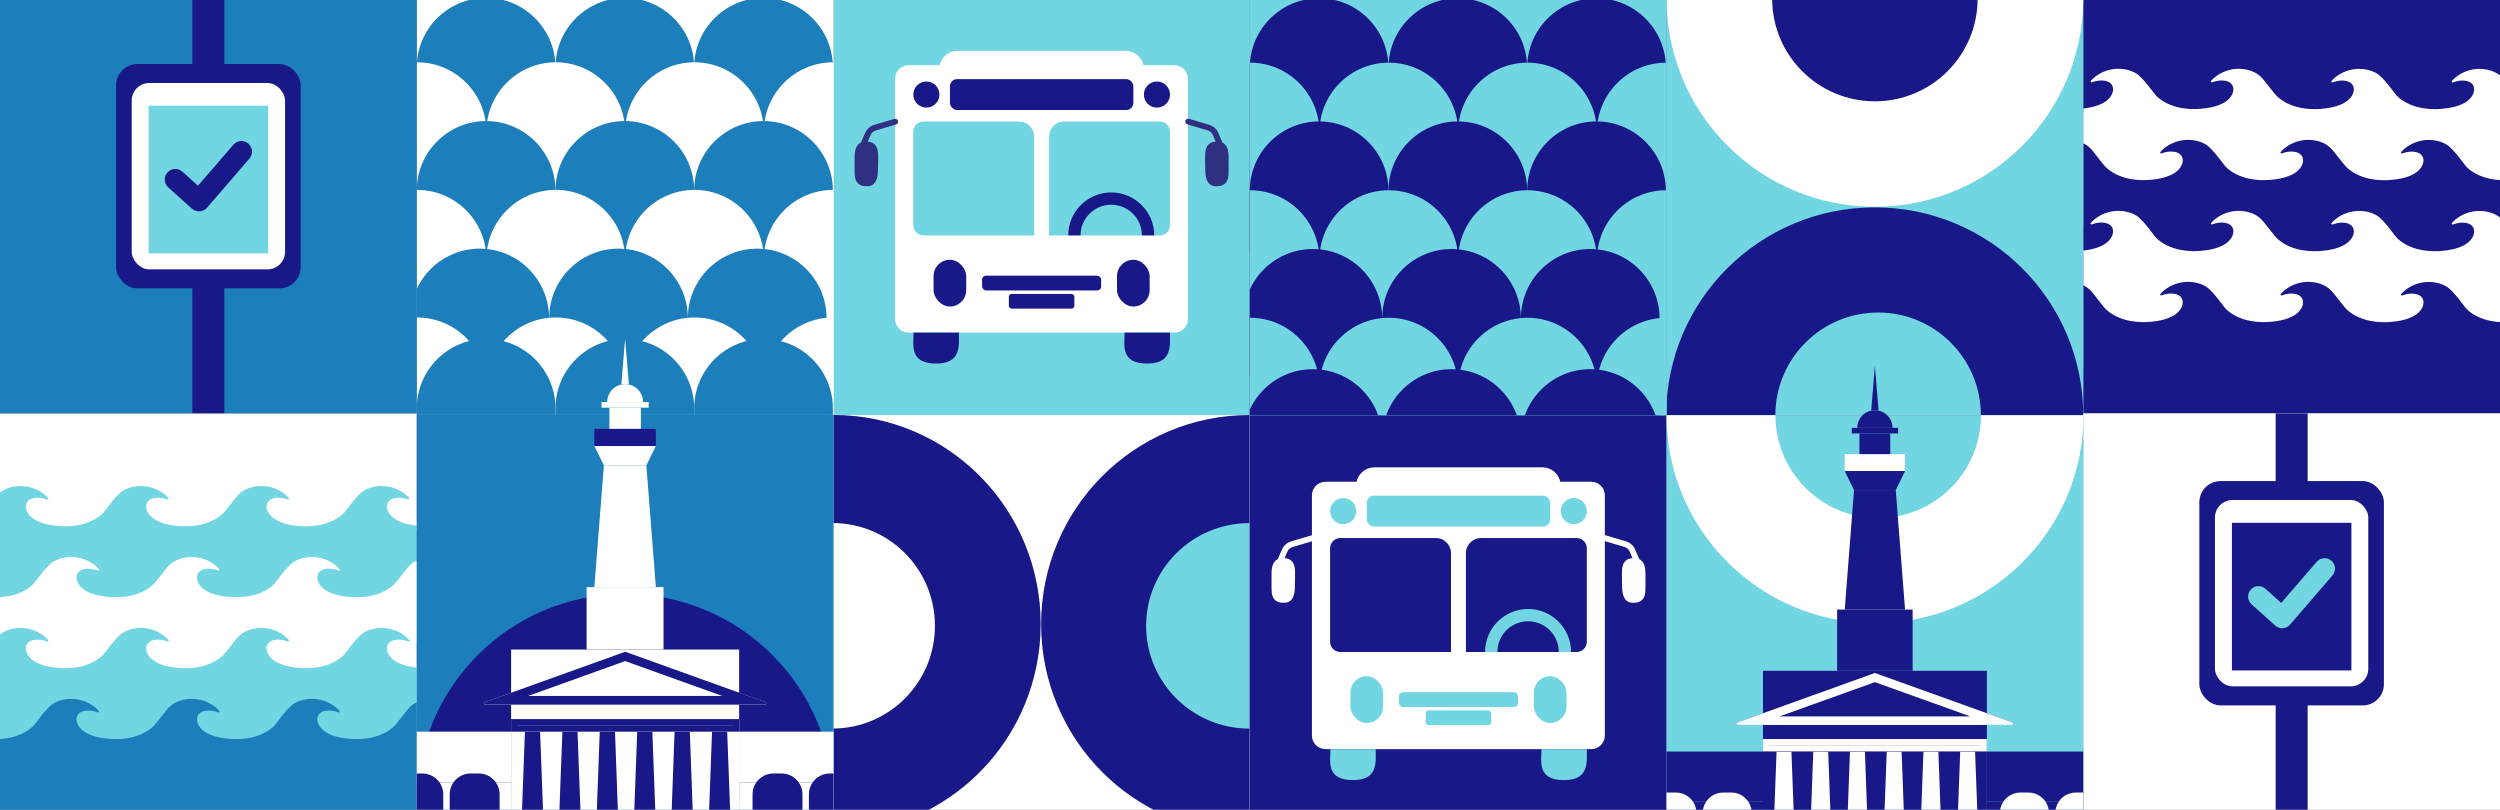 <?xml version="1.0" encoding="UTF-8"?> <svg xmlns="http://www.w3.org/2000/svg" xmlns:xlink="http://www.w3.org/1999/xlink" id="_Слой_2" viewBox="0 0 333.1 107.89"><rect x="0" y="0" width="333.1" height="107.89" fill="#808080" stroke="none"/><defs><style>.cls-1{fill:none;}.cls-2{clip-path:url(#clippath);}.cls-3{fill:#fff;}.cls-4{fill:#71d5e2;}.cls-5{fill:#6ac3d5;}.cls-6{fill:#1c7eba;}.cls-7{fill:#181888;}.cls-8{fill:url(#_Безымянный_градиент_57);}.cls-9{fill:url(#_Безымянный_градиент_29);}.cls-10{fill:url(#_Безымянный_градиент_30);}.cls-11{clip-path:url(#clippath-1);}.cls-12{clip-path:url(#clippath-4);}.cls-13{clip-path:url(#clippath-3);}.cls-14{clip-path:url(#clippath-2);}.cls-15{clip-path:url(#clippath-7);}.cls-16{clip-path:url(#clippath-8);}.cls-17{clip-path:url(#clippath-6);}.cls-18{clip-path:url(#clippath-5);}.cls-19{clip-path:url(#clippath-9);}.cls-20{fill:url(#_Безымянный_градиент_57-3);}.cls-21{fill:url(#_Безымянный_градиент_57-2);}.cls-22{fill:url(#_Безымянный_градиент_57-4);}.cls-23{fill:url(#_Безымянный_градиент_30-2);}.cls-24{fill:url(#_Безымянный_градиент_29-2);}</style><clipPath id="clippath"><rect class="cls-1" width="333.1" height="107.89"></rect></clipPath><clipPath id="clippath-1"><rect class="cls-1" y="55.11" width="55.53" height="55.47"></rect></clipPath><clipPath id="clippath-2"><rect class="cls-1" x="277.57" y="-.48" width="55.53" height="55.53" transform="translate(610.67 54.56) rotate(-180)"></rect></clipPath><linearGradient id="_Безымянный_градиент_29" x1="115.44" y1="24.82" x2="115.44" y2="18.87" gradientUnits="userSpaceOnUse"><stop offset="0" stop-color="#303082"></stop><stop offset="1" stop-color="#303082"></stop></linearGradient><linearGradient id="_Безымянный_градиент_29-2" x1="117.01" y1="20.25" x2="117.01" y2="15.81" xlink:href="#_Безымянный_градиент_29"></linearGradient><linearGradient id="_Безымянный_градиент_30" x1="7757.93" y1="24.82" x2="7757.93" y2="18.87" gradientTransform="translate(7920.06) rotate(-180) scale(1 -1)" gradientUnits="userSpaceOnUse"><stop offset="0" stop-color="#303081"></stop><stop offset="1" stop-color="#303081"></stop></linearGradient><linearGradient id="_Безымянный_градиент_30-2" x1="7759.5" y1="20.25" x2="7759.5" y2="15.81" xlink:href="#_Безымянный_градиент_30"></linearGradient><linearGradient id="_Безымянный_градиент_57" x1="170.98" y1="80.32" x2="170.98" y2="74.37" gradientUnits="userSpaceOnUse"><stop offset="0" stop-color="#fff"></stop><stop offset="1" stop-color="#fff"></stop></linearGradient><linearGradient id="_Безымянный_градиент_57-2" x1="172.55" y1="75.75" x2="172.55" y2="71.31" xlink:href="#_Безымянный_градиент_57"></linearGradient><linearGradient id="_Безымянный_градиент_57-3" x1="7702.39" y1="80.32" x2="7702.39" y2="74.37" gradientTransform="translate(7920.06) rotate(-180) scale(1 -1)" xlink:href="#_Безымянный_градиент_57"></linearGradient><linearGradient id="_Безымянный_градиент_57-4" x1="7703.96" y1="75.75" x2="7703.96" y2="71.31" gradientTransform="translate(7920.06) rotate(-180) scale(1 -1)" xlink:href="#_Безымянный_градиент_57"></linearGradient><clipPath id="clippath-3"><rect class="cls-1" x="166.52" y="-.19" width="55.53" height="55.53" transform="translate(166.71 221.86) rotate(-90)"></rect></clipPath><clipPath id="clippath-4"><rect class="cls-1" x="55.53" y="-.23" width="55.53" height="55.53" transform="translate(55.76 110.82) rotate(-90)"></rect></clipPath><clipPath id="clippath-5"><rect class="cls-1" x="0" y="-.48" width="55.53" height="55.53" transform="translate(.48 55.05) rotate(-90)"></rect></clipPath><clipPath id="clippath-6"><rect class="cls-1" x="277.57" y="55.08" width="55.53" height="55.53" transform="translate(222.49 388.18) rotate(-90)"></rect></clipPath><clipPath id="clippath-7"><rect class="cls-1" x="217.76" y="51.04" width="64.11" height="55.53" transform="translate(328.61 -171.01) rotate(90)"></rect></clipPath><clipPath id="clippath-8"><rect class="cls-1" x="55.53" y="43.58" width="55.53" height="67.29"></rect></clipPath><clipPath id="clippath-9"><rect class="cls-1" x="333.1" y="55.59" width="55.53" height="55.47"></rect></clipPath></defs><g id="_Слой_1-2"><g class="cls-2"><g><g class="cls-11"><path class="cls-3" d="M-1.63,52.37c.73-.71,1.06-1.56,2.02-2.13,.89-.53,2.07-.71,3.15-.54,1.31,.21,2.55,.98,3.16,1.94-.42-.21-.86-.37-1.36-.43-.55-.06-1.18,.02-1.55,.35-.36,.32-.42,.79-.3,1.21,.18,.61,.71,1.12,1.36,1.47s1.41,.53,2.17,.64c1.22,.18,2.48,.17,3.67-.09,1.19-.27,2.3-.81,3.07-1.59,.2-.2,1.69-2.39,2.65-2.96,.89-.53,2.07-.71,3.15-.54,1.31,.21,2.55,.98,3.16,1.94-.42-.21-.86-.37-1.36-.43-.55-.06-1.18,.02-1.55,.35-.36,.32-.42,.79-.3,1.21,.18,.61,.71,1.12,1.36,1.47s1.41,.53,2.17,.64c1.22,.18,2.48,.17,3.67-.09,1.19-.27,2.3-.81,3.07-1.59,.2-.2,1.55-1.92,1.55-1.92,.3-.38,.63-.75,1.12-1.04,.89-.53,2.07-.71,3.15-.54,1.31,.21,2.55,.98,3.16,1.94-.42-.21-.86-.37-1.36-.43-.55-.06-1.18,.02-1.55,.35-.36,.32-.42,.79-.3,1.21,.18,.61,.71,1.12,1.36,1.47s1.41,.53,2.17,.64c1.22,.18,2.48,.17,3.67-.09s2.3-.81,3.07-1.59c.2-.2,1.69-2.39,2.65-2.96,.89-.53,2.07-.71,3.15-.54,1.31,.21,2.55,.98,3.16,1.94-.42-.21-.86-.37-1.36-.43-.55-.06-1.18,.02-1.55,.35-.36,.32-.42,.79-.3,1.21,.18,.61,.71,1.12,1.36,1.47s1.41,.53,2.17,.64c1.22,.18,2.48,.17,3.67-.09,1.19-.27,2.3-.81,3.07-1.59,.2-.2,1.56-1.96,1.56-1.96,.29-.37,.61-.72,1.09-1,.89-.53,2.07-.71,3.15-.54,1.31,.21,2.55,.98,3.16,1.94-.42-.21-.86-.37-1.36-.43-.55-.06-1.18,.02-1.55,.35-.36,.32-.42,.79-.3,1.21,.18,.61,.71,1.12,1.36,1.47s1.41,.53,2.17,.64c1.22,.18,2.48,.17,3.67-.09,1.19-.27,2.3-.81,3.07-1.59,.2-.2,1.69-2.39,2.65-2.96,.89-.53,2.07-.71,3.15-.54,1.31,.21,2.55,.98,3.16,1.94-.42-.21-.86-.37-1.36-.43-.55-.06-1.18,.02-1.55,.35-.36,.32-.42,.79-.3,1.21,.18,.61,.71,1.12,1.36,1.47s1.41,.53,2.17,.64c1.22,.18,2.48,.17,3.67-.09s2.3-.81,3.07-1.59c.2-.2,1.55-1.92,1.55-1.92,.3-.38,.63-.75,1.12-1.04,.89-.53,2.07-.71,3.15-.54,1.31,.21,2.55,.98,3.16,1.94-.42-.21-.86-.37-1.36-.43-.55-.06-1.18,.02-1.55,.35-.36,.32-.42,.79-.3,1.21,.18,.61,.71,1.12,1.36,1.47s1.41,.53,2.17,.64c1.22,.18,2.48,.17,3.67-.09,1.19-.27,2.3-.81,3.07-1.59,.2-.2,1.69-2.39,2.65-2.96,.89-.53,2.07-.71,3.15-.54,1.31,.21,2.55,.98,3.16,1.94-.42-.21-.86-.37-1.36-.43-.55-.06-1.18,.02-1.55,.35-.36,.32-.42,.79-.3,1.21,.18,.61,.71,1.12,1.36,1.47s1.41,.53,2.17,.64c1.22,.18,2.48,.17,3.67-.09,1.19-.27,2.3-.81,3.07-1.59,.2-.2,1.15-1.41,1.53-1.92v19.34H-1.63v-18.25Z"></path><path class="cls-4" d="M-1.63,67.49c.73-.71,1.06-1.56,2.02-2.13,.89-.53,2.07-.71,3.15-.54,1.13,.18,2.2,.77,2.87,1.54,.09,.1-.02,.25-.14,.2-.29-.11-.59-.19-.92-.23-.55-.06-1.18,.02-1.55,.35-.36,.32-.42,.79-.3,1.21,.18,.61,.71,1.12,1.36,1.47s1.41,.53,2.17,.64c1.22,.18,2.48,.17,3.67-.09s2.3-.81,3.07-1.59c.2-.2,1.69-2.39,2.65-2.96,.89-.53,2.07-.71,3.15-.54,1.13,.18,2.2,.77,2.87,1.54,.09,.1-.02,.25-.14,.2-.29-.11-.59-.19-.92-.23-.55-.06-1.18,.02-1.55,.35-.36,.32-.42,.79-.3,1.21,.18,.61,.71,1.12,1.36,1.47s1.41,.53,2.17,.64c1.22,.18,2.48,.17,3.67-.09s2.3-.81,3.07-1.59c.2-.2,1.55-1.92,1.55-1.92,.3-.38,.63-.75,1.12-1.04,.89-.53,2.07-.71,3.15-.54,1.13,.18,2.2,.77,2.87,1.54,.09,.1-.02,.25-.14,.2-.29-.11-.59-.19-.92-.23-.55-.06-1.18,.02-1.55,.35-.36,.32-.42,.79-.3,1.21,.18,.61,.71,1.12,1.36,1.47s1.41,.53,2.17,.64c1.22,.18,2.48,.17,3.67-.09,1.19-.27,2.3-.81,3.07-1.59,.2-.2,1.69-2.39,2.65-2.96,.89-.53,2.07-.71,3.15-.54,1.13,.18,2.2,.77,2.87,1.54,.09,.1-.02,.25-.14,.2-.29-.11-.59-.19-.92-.23-.55-.06-1.18,.02-1.55,.35-.36,.32-.42,.79-.3,1.21,.18,.61,.71,1.12,1.36,1.47s1.41,.53,2.17,.64c1.22,.18,2.48,.17,3.67-.09s2.3-.81,3.07-1.59c.2-.2,1.56-1.96,1.56-1.96,.29-.37,.61-.72,1.09-1,.89-.53,2.07-.71,3.15-.54,1.13,.18,2.2,.77,2.87,1.54,.09,.1-.02,.25-.14,.2-.29-.11-.59-.19-.92-.23-.55-.06-1.18,.02-1.55,.35-.36,.32-.42,.79-.3,1.21,.18,.61,.71,1.12,1.36,1.47s1.41,.53,2.17,.64c1.22,.18,2.48,.17,3.67-.09,1.19-.27,2.3-.81,3.07-1.59,.2-.2,1.69-2.39,2.65-2.96,.89-.53,2.07-.71,3.15-.54,1.13,.18,2.2,.77,2.87,1.54,.09,.1-.02,.25-.14,.2-.29-.11-.59-.19-.92-.23-.55-.06-1.18,.02-1.55,.35-.36,.32-.42,.79-.3,1.21,.18,.61,.71,1.12,1.36,1.47s1.41,.53,2.17,.64c1.22,.18,2.48,.17,3.67-.09,1.19-.27,2.3-.81,3.07-1.59,.2-.2,1.55-1.92,1.55-1.92,.3-.38,.63-.75,1.12-1.04,.89-.53,2.07-.71,3.15-.54,1.13,.18,2.2,.77,2.87,1.54,.09,.1-.02,.25-.14,.2-.29-.11-.59-.19-.92-.23-.55-.06-1.18,.02-1.55,.35-.36,.32-.42,.79-.3,1.21,.18,.61,.71,1.12,1.36,1.47s1.41,.53,2.17,.64c1.22,.18,2.48,.17,3.67-.09,1.19-.27,2.3-.81,3.07-1.59,.2-.2,1.69-2.39,2.65-2.96,.89-.53,2.07-.71,3.15-.54,1.31,.21,2.55,.98,3.16,1.94-.42-.21-.86-.37-1.36-.43-.55-.06-1.18,.02-1.55,.35-.36,.32-.42,.79-.3,1.21,.18,.61,.71,1.12,1.36,1.47s1.41,.53,2.17,.64c1.22,.18,2.48,.17,3.67-.09,1.19-.27,2.3-.81,3.07-1.59,.2-.2,1.15-1.41,1.53-1.92v19.34H-1.63v-18.25Z"></path><path class="cls-3" d="M-10.91,76.95c.73-.71,1.06-1.56,2.02-2.13,.89-.53,2.07-.71,3.15-.54,1.13,.18,2.2,.77,2.87,1.54,.09,.1-.02,.25-.14,.2-.29-.11-.59-.19-.92-.23-.55-.06-1.18,.02-1.55,.35-.36,.32-.42,.79-.3,1.21,.18,.61,.71,1.12,1.36,1.47,.65,.34,1.41,.53,2.17,.64,1.22,.18,2.48,.17,3.67-.09s2.3-.81,3.07-1.59c.2-.2,1.69-2.39,2.65-2.96,.89-.53,2.07-.71,3.15-.54,1.13,.18,2.2,.77,2.87,1.54,.09,.1-.02,.25-.14,.2-.29-.11-.59-.19-.92-.23-.55-.06-1.18,.02-1.55,.35-.36,.32-.42,.79-.3,1.21,.18,.61,.71,1.12,1.36,1.47s1.41,.53,2.17,.64c1.22,.18,2.48,.17,3.67-.09s2.3-.81,3.07-1.59c.2-.2,1.55-1.92,1.55-1.92,.3-.38,.63-.75,1.12-1.04,.89-.53,2.07-.71,3.15-.54,1.13,.18,2.2,.77,2.87,1.54,.09,.1-.02,.25-.14,.2-.29-.11-.59-.19-.92-.23-.55-.06-1.18,.02-1.55,.35-.36,.32-.42,.79-.3,1.21,.18,.61,.71,1.12,1.36,1.47s1.41,.53,2.17,.64c1.22,.18,2.48,.17,3.67-.09s2.3-.81,3.07-1.59c.2-.2,1.69-2.39,2.65-2.96,.89-.53,2.07-.71,3.15-.54,1.13,.18,2.2,.77,2.87,1.54,.09,.1-.02,.25-.14,.2-.29-.11-.59-.19-.92-.23-.55-.06-1.18,.02-1.55,.35-.36,.32-.42,.79-.3,1.21,.18,.61,.71,1.12,1.36,1.47,.65,.34,1.41,.53,2.17,.64,1.22,.18,2.48,.17,3.67-.09s2.3-.81,3.07-1.59c.2-.2,1.56-1.96,1.56-1.96,.29-.37,.61-.72,1.09-1,.89-.53,2.07-.71,3.15-.54,1.13,.18,2.2,.77,2.87,1.54,.09,.1-.02,.25-.14,.2-.29-.11-.59-.19-.92-.23-.55-.06-1.18,.02-1.55,.35-.36,.32-.42,.79-.3,1.21,.18,.61,.71,1.12,1.36,1.47,.65,.34,1.41,.53,2.17,.64,1.22,.18,2.48,.17,3.67-.09s2.3-.81,3.07-1.59c.2-.2,1.69-2.39,2.65-2.96,.89-.53,2.07-.71,3.15-.54,1.13,.18,2.2,.77,2.87,1.54,.09,.1-.02,.25-.14,.2-.29-.11-.59-.19-.92-.23-.55-.06-1.18,.02-1.55,.35-.36,.32-.42,.79-.3,1.21,.18,.61,.71,1.12,1.36,1.47s1.41,.53,2.17,.64c1.22,.18,2.48,.17,3.67-.09s2.3-.81,3.07-1.59c.2-.2,1.55-1.92,1.55-1.92,.3-.38,.63-.75,1.12-1.04,.89-.53,2.07-.71,3.15-.54,1.13,.18,2.2,.77,2.87,1.54,.09,.1-.02,.25-.14,.2-.29-.11-.59-.19-.92-.23-.55-.06-1.18,.02-1.55,.35-.36,.32-.42,.79-.3,1.21,.18,.61,.71,1.12,1.36,1.47s1.41,.53,2.17,.64c1.22,.18,2.48,.17,3.67-.09s2.3-.81,3.07-1.59c.2-.2,1.69-2.39,2.65-2.96,.89-.53,2.07-.71,3.15-.54,1.31,.21,2.55,.98,3.16,1.94-.42-.21-.86-.37-1.36-.43-.55-.06-1.18,.02-1.55,.35-.36,.32-.42,.79-.3,1.21,.18,.61,.71,1.12,1.36,1.47s1.41,.53,2.17,.64c1.22,.18,2.48,.17,3.67-.09s2.3-.81,3.07-1.59c.2-.2,1.15-1.41,1.53-1.92v19.34H-10.91v-18.25Z"></path><path class="cls-4" d="M-1.63,86.4c.73-.71,1.06-1.56,2.02-2.13,.89-.53,2.07-.71,3.15-.54,1.13,.18,2.2,.77,2.87,1.54,.09,.1-.02,.25-.14,.2-.29-.11-.59-.19-.92-.23-.55-.06-1.18,.02-1.55,.35-.36,.32-.42,.79-.3,1.21,.18,.61,.71,1.12,1.36,1.47s1.41,.53,2.17,.64c1.22,.18,2.48,.17,3.67-.09s2.3-.81,3.07-1.59c.2-.2,1.69-2.39,2.65-2.96,.89-.53,2.07-.71,3.15-.54,1.13,.18,2.2,.77,2.87,1.54,.09,.1-.02,.25-.14,.2-.29-.11-.59-.19-.92-.23-.55-.06-1.18,.02-1.55,.35-.36,.32-.42,.79-.3,1.21,.18,.61,.71,1.12,1.36,1.47s1.41,.53,2.17,.64c1.22,.18,2.48,.17,3.67-.09s2.3-.81,3.07-1.59c.2-.2,1.55-1.92,1.55-1.92,.3-.38,.63-.75,1.12-1.04,.89-.53,2.07-.71,3.15-.54,1.13,.18,2.2,.77,2.87,1.54,.09,.1-.02,.25-.14,.2-.29-.11-.59-.19-.92-.23-.55-.06-1.18,.02-1.55,.35-.36,.32-.42,.79-.3,1.21,.18,.61,.71,1.12,1.36,1.47,.65,.34,1.41,.53,2.17,.64,1.22,.18,2.48,.17,3.67-.09s2.3-.81,3.07-1.59c.2-.2,1.69-2.39,2.65-2.96,.89-.53,2.07-.71,3.15-.54,1.13,.18,2.2,.77,2.87,1.54,.09,.1-.02,.25-.14,.2-.29-.11-.59-.19-.92-.23-.55-.06-1.18,.02-1.55,.35-.36,.32-.42,.79-.3,1.21,.18,.61,.71,1.12,1.36,1.47s1.41,.53,2.17,.64c1.22,.18,2.48,.17,3.67-.09,1.19-.27,2.3-.81,3.07-1.59,.2-.2,1.56-1.96,1.56-1.96,.29-.37,.61-.72,1.09-1,.89-.53,2.07-.71,3.15-.54,1.13,.18,2.2,.77,2.87,1.54,.09,.1-.02,.25-.14,.2-.29-.11-.59-.19-.92-.23-.55-.06-1.18,.02-1.55,.35-.36,.32-.42,.79-.3,1.21,.18,.61,.71,1.12,1.36,1.47s1.41,.53,2.17,.64c1.22,.18,2.48,.17,3.67-.09s2.3-.81,3.07-1.59c.2-.2,1.69-2.39,2.65-2.96,.89-.53,2.07-.71,3.15-.54,1.13,.18,2.2,.77,2.87,1.54,.09,.1-.02,.25-.14,.2-.29-.11-.59-.19-.92-.23-.55-.06-1.18,.02-1.55,.35-.36,.32-.42,.79-.3,1.21,.18,.61,.71,1.12,1.36,1.47s1.41,.53,2.17,.64c1.22,.18,2.48,.17,3.67-.09s2.3-.81,3.07-1.59c.2-.2,1.55-1.92,1.55-1.92,.3-.38,.63-.75,1.12-1.04,.89-.53,2.07-.71,3.15-.54,1.13,.18,2.2,.77,2.87,1.54,.09,.1-.02,.25-.14,.2-.29-.11-.59-.19-.92-.23-.55-.06-1.18,.02-1.55,.35-.36,.32-.42,.79-.3,1.21,.18,.61,.71,1.12,1.36,1.47s1.41,.53,2.17,.64c1.22,.18,2.48,.17,3.67-.09s2.3-.81,3.07-1.59c.2-.2,1.69-2.39,2.65-2.96,.89-.53,2.07-.71,3.15-.54,1.31,.21,2.55,.98,3.16,1.94-.42-.21-.86-.37-1.36-.43-.55-.06-1.18,.02-1.55,.35-.36,.32-.42,.79-.3,1.21,.18,.61,.71,1.12,1.36,1.47s1.41,.53,2.17,.64c1.22,.18,2.48,.17,3.67-.09s2.3-.81,3.07-1.59c.2-.2,1.15-1.41,1.53-1.92v19.34H-1.63v-18.25Z"></path><path class="cls-6" d="M-10.91,95.85c.73-.71,1.06-1.56,2.02-2.13,.89-.53,2.07-.71,3.15-.54,1.13,.18,2.2,.77,2.87,1.54,.09,.1-.02,.25-.14,.2-.29-.11-.59-.19-.92-.23-.55-.06-1.18,.02-1.55,.35-.36,.32-.42,.79-.3,1.21,.18,.61,.71,1.12,1.36,1.47s1.41,.53,2.17,.64c1.22,.18,2.48,.17,3.67-.09,1.19-.27,2.3-.81,3.07-1.59,.2-.2,1.69-2.39,2.65-2.96,.89-.53,2.07-.71,3.15-.54,1.13,.18,2.2,.77,2.87,1.54,.09,.1-.02,.25-.14,.2-.29-.11-.59-.19-.92-.23-.55-.06-1.18,.02-1.55,.35-.36,.32-.42,.79-.3,1.21,.18,.61,.71,1.12,1.36,1.47,.65,.34,1.41,.53,2.17,.64,1.22,.18,2.48,.17,3.67-.09,1.19-.27,2.3-.81,3.07-1.59,.2-.2,1.55-1.92,1.55-1.92,.3-.38,.63-.75,1.12-1.04,.89-.53,2.07-.71,3.15-.54,1.13,.18,2.2,.77,2.87,1.54,.09,.1-.02,.25-.14,.2-.29-.11-.59-.19-.92-.23-.55-.06-1.18,.02-1.55,.35-.36,.32-.42,.79-.3,1.21,.18,.61,.71,1.12,1.36,1.47,.65,.34,1.41,.53,2.17,.64,1.22,.18,2.48,.17,3.67-.09,1.19-.27,2.3-.81,3.07-1.59,.2-.2,1.69-2.39,2.65-2.96,.89-.53,2.07-.71,3.15-.54,1.13,.18,2.2,.77,2.87,1.54,.09,.1-.02,.25-.14,.2-.29-.11-.59-.19-.92-.23-.55-.06-1.18,.02-1.55,.35-.36,.32-.42,.79-.3,1.21,.18,.61,.71,1.12,1.36,1.47s1.41,.53,2.17,.64c1.22,.18,2.48,.17,3.67-.09,1.19-.27,2.3-.81,3.07-1.59,.2-.2,1.56-1.96,1.56-1.96,.29-.37,.61-.72,1.09-1,.89-.53,2.07-.71,3.15-.54,1.13,.18,2.2,.77,2.87,1.54,.09,.1-.02,.25-.14,.2-.29-.11-.59-.19-.92-.23-.55-.06-1.18,.02-1.55,.35-.36,.32-.42,.79-.3,1.21,.18,.61,.71,1.12,1.36,1.47s1.41,.53,2.17,.64c1.22,.18,2.48,.17,3.67-.09s2.3-.81,3.07-1.59c.2-.2,1.69-2.39,2.65-2.96,.89-.53,2.07-.71,3.15-.54,1.13,.18,2.2,.77,2.87,1.54,.09,.1-.02,.25-.14,.2-.29-.11-.59-.19-.92-.23-.55-.06-1.18,.02-1.55,.35-.36,.32-.42,.79-.3,1.21,.18,.61,.71,1.12,1.36,1.47s1.41,.53,2.17,.64c1.22,.18,2.48,.17,3.67-.09s2.3-.81,3.07-1.59c.2-.2,1.55-1.92,1.55-1.92,.3-.38,.63-.75,1.12-1.04,.89-.53,2.07-.71,3.15-.54,1.13,.18,2.2,.77,2.87,1.54,.09,.1-.02,.25-.14,.2-.29-.11-.59-.19-.92-.23-.55-.06-1.18,.02-1.55,.35-.36,.32-.42,.79-.3,1.21,.18,.61,.71,1.12,1.36,1.47s1.41,.53,2.17,.64c1.22,.18,2.48,.17,3.67-.09s2.3-.81,3.07-1.59c.2-.2,1.69-2.39,2.65-2.96,.89-.53,2.07-.71,3.15-.54,1.31,.21,2.55,.98,3.16,1.94-.42-.21-.86-.37-1.36-.43-.55-.06-1.18,.02-1.55,.35-.36,.32-.42,.79-.3,1.21,.18,.61,.71,1.12,1.36,1.47s1.41,.53,2.17,.64c1.22,.18,2.48,.17,3.67-.09s2.3-.81,3.07-1.59c.2-.2,1.15-1.41,1.53-1.92v19.34H-10.91v-18.25Z"></path></g><g class="cls-14"><path class="cls-7" d="M334.73-3.23c-.73-.71-1.06-1.56-2.02-2.13-.89-.53-2.07-.71-3.15-.54-1.31,.21-2.55,.98-3.16,1.94,.42-.21,.86-.37,1.36-.43,.55-.06,1.18,.02,1.55,.35,.36,.32,.42,.79,.3,1.21-.18,.61-.71,1.13-1.36,1.47-.65,.34-1.41,.53-2.17,.64-1.22,.18-2.48,.17-3.67-.09s-2.3-.81-3.07-1.59c-.2-.2-1.69-2.39-2.65-2.96-.89-.53-2.07-.71-3.15-.54-1.31,.21-2.55,.98-3.16,1.94,.42-.21,.86-.37,1.36-.43,.55-.06,1.18,.02,1.55,.35,.36,.32,.42,.79,.3,1.21-.18,.61-.71,1.13-1.36,1.47s-1.41,.53-2.17,.64c-1.22,.18-2.48,.17-3.67-.09s-2.3-.81-3.07-1.59c-.2-.2-1.55-1.92-1.55-1.92-.3-.38-.63-.75-1.12-1.05-.89-.53-2.07-.71-3.15-.54-1.31,.21-2.55,.98-3.16,1.94,.42-.21,.86-.37,1.36-.43,.55-.06,1.18,.02,1.55,.35,.36,.32,.42,.79,.3,1.21-.18,.61-.71,1.13-1.36,1.47s-1.41,.53-2.17,.64c-1.22,.18-2.48,.17-3.67-.09s-2.3-.81-3.07-1.59c-.2-.2-1.69-2.39-2.65-2.96-.89-.53-2.07-.71-3.15-.54-1.31,.21-2.55,.98-3.16,1.94,.42-.21,.86-.37,1.36-.43,.55-.06,1.18,.02,1.55,.35,.36,.32,.42,.79,.3,1.21-.18,.61-.71,1.13-1.36,1.47s-1.41,.53-2.17,.64c-1.22,.18-2.48,.17-3.67-.09s-2.3-.81-3.07-1.59c-.2-.2-1.56-1.96-1.56-1.96-.29-.37-.61-.72-1.09-1-.89-.53-2.07-.71-3.15-.54-1.31,.21-2.55,.98-3.16,1.94,.42-.21,.86-.37,1.36-.43,.55-.06,1.18,.02,1.55,.35,.36,.32,.42,.79,.3,1.21-.18,.61-.71,1.13-1.36,1.47s-1.41,.53-2.17,.64c-1.22,.18-2.48,.17-3.67-.09s-2.3-.81-3.07-1.59c-.2-.2-1.69-2.39-2.65-2.96-.89-.53-2.07-.71-3.15-.54-1.31,.21-2.55,.98-3.16,1.94,.42-.21,.86-.37,1.36-.43,.55-.06,1.18,.02,1.55,.35,.36,.32,.42,.79,.3,1.21-.18,.61-.71,1.13-1.36,1.47s-1.41,.53-2.17,.64c-1.22,.18-2.48,.17-3.67-.09-1.19-.27-2.3-.81-3.07-1.59-.2-.2-1.55-1.92-1.55-1.92-.3-.38-.63-.75-1.12-1.05-.89-.53-2.07-.71-3.15-.54-1.31,.21-2.55,.98-3.16,1.94,.42-.21,.86-.37,1.36-.43,.55-.06,1.18,.02,1.55,.35,.36,.32,.42,.79,.3,1.21-.18,.61-.71,1.13-1.36,1.47s-1.41,.53-2.17,.64c-1.22,.18-2.48,.17-3.67-.09s-2.3-.81-3.07-1.59c-.2-.2-1.69-2.39-2.65-2.96-.89-.53-2.07-.71-3.15-.54-1.31,.21-2.55,.98-3.16,1.94,.42-.21,.86-.37,1.36-.43,.55-.06,1.18,.02,1.55,.35,.36,.32,.42,.79,.3,1.21-.18,.61-.71,1.13-1.36,1.47s-1.41,.53-2.17,.64c-1.22,.18-2.48,.17-3.67-.09s-2.3-.81-3.07-1.59c-.2-.2-1.15-1.41-1.53-1.93V15.04s129.14,0,129.14,0V-3.23Z"></path><path class="cls-3" d="M334.73,11.91c-.73-.71-1.06-1.56-2.02-2.13-.89-.53-2.07-.71-3.15-.54-1.13,.18-2.2,.77-2.87,1.54-.09,.1,.02,.25,.14,.2,.29-.11,.59-.19,.92-.23,.55-.06,1.18,.02,1.55,.35,.36,.32,.42,.79,.3,1.21-.18,.61-.71,1.13-1.36,1.47s-1.41,.53-2.17,.64c-1.22,.18-2.48,.17-3.67-.09s-2.3-.81-3.07-1.59c-.2-.2-1.69-2.39-2.65-2.96-.89-.53-2.07-.71-3.15-.54-1.13,.18-2.2,.77-2.87,1.54-.09,.1,.02,.25,.14,.2,.29-.11,.59-.19,.92-.23,.55-.06,1.18,.02,1.55,.35,.36,.32,.42,.79,.3,1.21-.18,.61-.71,1.13-1.36,1.47-.65,.34-1.41,.53-2.17,.64-1.22,.18-2.48,.17-3.67-.09s-2.3-.81-3.07-1.59c-.2-.2-1.55-1.92-1.55-1.92-.3-.38-.63-.75-1.12-1.05-.89-.53-2.07-.71-3.15-.54-1.13,.18-2.2,.77-2.87,1.54-.09,.1,.02,.25,.14,.2,.29-.11,.59-.19,.92-.23,.55-.06,1.18,.02,1.55,.35,.36,.32,.42,.79,.3,1.21-.18,.61-.71,1.13-1.36,1.47s-1.41,.53-2.17,.64c-1.22,.18-2.48,.17-3.67-.09s-2.3-.81-3.07-1.59c-.2-.2-1.69-2.39-2.65-2.96-.89-.53-2.07-.71-3.15-.54-1.13,.18-2.2,.77-2.87,1.54-.09,.1,.02,.25,.14,.2,.29-.11,.59-.19,.92-.23,.55-.06,1.18,.02,1.55,.35,.36,.32,.42,.79,.3,1.21-.18,.61-.71,1.13-1.36,1.47s-1.41,.53-2.17,.64c-1.22,.18-2.48,.17-3.67-.09s-2.3-.81-3.07-1.59c-.2-.2-1.56-1.96-1.56-1.96-.29-.37-.61-.72-1.09-1-.89-.53-2.07-.71-3.15-.54-1.13,.18-2.2,.77-2.87,1.54-.09,.1,.02,.25,.14,.2,.29-.11,.59-.19,.92-.23,.55-.06,1.18,.02,1.55,.35,.36,.32,.42,.79,.3,1.21-.18,.61-.71,1.13-1.36,1.47s-1.41,.53-2.17,.64c-1.22,.18-2.48,.17-3.67-.09s-2.3-.81-3.07-1.59c-.2-.2-1.69-2.39-2.65-2.96-.89-.53-2.07-.71-3.15-.54-1.13,.18-2.2,.77-2.87,1.54-.09,.1,.02,.25,.14,.2,.29-.11,.59-.19,.92-.23,.55-.06,1.18,.02,1.55,.35,.36,.32,.42,.79,.3,1.21-.18,.61-.71,1.13-1.36,1.47s-1.41,.53-2.17,.64c-1.22,.18-2.48,.17-3.67-.09s-2.3-.81-3.07-1.59c-.2-.2-1.55-1.92-1.55-1.92-.3-.38-.63-.75-1.12-1.05-.89-.53-2.07-.71-3.15-.54-1.13,.18-2.2,.77-2.87,1.54-.09,.1,.02,.25,.14,.2,.29-.11,.59-.19,.92-.23,.55-.06,1.18,.02,1.55,.35,.36,.32,.42,.79,.3,1.21-.18,.61-.71,1.13-1.36,1.47s-1.41,.53-2.17,.64c-1.22,.18-2.48,.17-3.67-.09s-2.3-.81-3.07-1.59c-.2-.2-1.69-2.39-2.65-2.96-.89-.53-2.07-.71-3.15-.54-1.31,.21-2.55,.98-3.16,1.94,.42-.21,.86-.37,1.36-.43,.55-.06,1.18,.02,1.55,.35,.36,.32,.42,.79,.3,1.21-.18,.61-.71,1.13-1.36,1.47s-1.41,.53-2.17,.64c-1.22,.18-2.48,.17-3.67-.09-1.19-.27-2.3-.81-3.07-1.59-.2-.2-1.15-1.41-1.53-1.93V30.18s129.14,0,129.14,0V11.91Z"></path><path class="cls-7" d="M344.01,21.38c-.73-.71-1.06-1.56-2.02-2.13-.89-.53-2.07-.71-3.15-.54-1.13,.18-2.2,.77-2.87,1.54-.09,.1,.02,.25,.14,.2,.29-.11,.59-.19,.92-.23,.55-.06,1.18,.02,1.55,.35,.36,.32,.42,.79,.3,1.21-.18,.61-.71,1.13-1.36,1.47s-1.41,.53-2.17,.64c-1.22,.18-2.48,.17-3.67-.09s-2.3-.81-3.07-1.59c-.2-.2-1.69-2.39-2.65-2.96-.89-.53-2.07-.71-3.15-.54-1.13,.18-2.2,.77-2.87,1.54-.09,.1,.02,.25,.14,.2,.29-.11,.59-.19,.92-.23,.55-.06,1.18,.02,1.55,.35,.36,.32,.42,.79,.3,1.21-.18,.61-.71,1.13-1.36,1.47-.65,.34-1.41,.53-2.17,.64-1.22,.18-2.48,.17-3.67-.09s-2.3-.81-3.07-1.59c-.2-.2-1.55-1.92-1.55-1.92-.3-.38-.63-.75-1.12-1.05-.89-.53-2.07-.71-3.15-.54-1.13,.18-2.2,.77-2.87,1.54-.09,.1,.02,.25,.14,.2,.29-.11,.59-.19,.92-.23,.55-.06,1.18,.02,1.55,.35,.36,.32,.42,.79,.3,1.21-.18,.61-.71,1.13-1.36,1.47s-1.41,.53-2.17,.64c-1.22,.18-2.48,.17-3.67-.09s-2.3-.81-3.07-1.59c-.2-.2-1.69-2.39-2.65-2.96-.89-.53-2.07-.71-3.15-.54-1.13,.18-2.2,.77-2.87,1.54-.09,.1,.02,.25,.14,.2,.29-.11,.59-.19,.92-.23,.55-.06,1.18,.02,1.55,.35,.36,.32,.42,.79,.3,1.21-.18,.61-.71,1.13-1.36,1.47-.65,.34-1.41,.53-2.17,.64-1.22,.18-2.48,.17-3.67-.09s-2.3-.81-3.07-1.59c-.2-.2-1.56-1.96-1.56-1.96-.29-.37-.61-.72-1.09-1-.89-.53-2.07-.71-3.15-.54-1.13,.18-2.2,.77-2.87,1.54-.09,.1,.02,.25,.14,.2,.29-.11,.59-.19,.92-.23,.55-.06,1.18,.02,1.55,.35,.36,.32,.42,.79,.3,1.21-.18,.61-.71,1.13-1.36,1.47s-1.41,.53-2.17,.64c-1.22,.18-2.48,.17-3.67-.09s-2.3-.81-3.07-1.59c-.2-.2-1.69-2.39-2.65-2.96-.89-.53-2.07-.71-3.15-.54-1.13,.18-2.2,.77-2.87,1.54-.09,.1,.02,.25,.14,.2,.29-.11,.59-.19,.92-.23,.55-.06,1.18,.02,1.55,.35,.36,.32,.42,.79,.3,1.21-.18,.61-.71,1.13-1.36,1.47s-1.41,.53-2.17,.64c-1.22,.18-2.48,.17-3.67-.09s-2.3-.81-3.07-1.59c-.2-.2-1.55-1.92-1.55-1.92-.3-.38-.63-.75-1.12-1.05-.89-.53-2.07-.71-3.15-.54-1.13,.18-2.2,.77-2.87,1.54-.09,.1,.02,.25,.14,.2,.29-.11,.59-.19,.92-.23,.55-.06,1.18,.02,1.55,.35,.36,.32,.42,.79,.3,1.21-.18,.61-.71,1.13-1.36,1.47s-1.41,.53-2.17,.64c-1.22,.18-2.48,.17-3.67-.09s-2.3-.81-3.07-1.59c-.2-.2-1.69-2.39-2.65-2.96-.89-.53-2.07-.71-3.15-.54-1.31,.21-2.55,.98-3.16,1.94,.42-.21,.86-.37,1.36-.43,.55-.06,1.18,.02,1.55,.35,.36,.32,.42,.79,.3,1.21-.18,.61-.71,1.13-1.36,1.47s-1.41,.53-2.17,.64c-1.22,.18-2.48,.17-3.67-.09s-2.3-.81-3.07-1.59c-.2-.2-1.15-1.41-1.53-1.93v19.36s129.14,0,129.14,0V21.38Z"></path><path class="cls-3" d="M334.73,30.84c-.73-.71-1.06-1.56-2.02-2.13-.89-.53-2.07-.71-3.15-.54-1.13,.18-2.2,.77-2.87,1.54-.09,.1,.02,.25,.14,.2,.29-.11,.59-.19,.92-.23,.55-.06,1.18,.02,1.55,.35,.36,.32,.42,.79,.3,1.21-.18,.61-.71,1.13-1.36,1.47s-1.41,.53-2.17,.64c-1.22,.18-2.48,.17-3.67-.09s-2.3-.81-3.07-1.59c-.2-.2-1.69-2.39-2.65-2.96-.89-.53-2.07-.71-3.15-.54-1.13,.18-2.2,.77-2.87,1.54-.09,.1,.02,.25,.14,.2,.29-.11,.59-.19,.92-.23,.55-.06,1.18,.02,1.55,.35,.36,.32,.42,.79,.3,1.21-.18,.61-.71,1.13-1.36,1.47s-1.41,.53-2.17,.64c-1.22,.18-2.48,.17-3.67-.09s-2.3-.81-3.07-1.59c-.2-.2-1.55-1.92-1.55-1.92-.3-.38-.63-.75-1.12-1.05-.89-.53-2.07-.71-3.15-.54-1.13,.18-2.2,.77-2.87,1.54-.09,.1,.02,.25,.14,.2,.29-.11,.59-.19,.92-.23,.55-.06,1.18,.02,1.55,.35,.36,.32,.42,.79,.3,1.21-.18,.61-.71,1.13-1.36,1.47s-1.41,.53-2.17,.64c-1.22,.18-2.48,.17-3.67-.09s-2.3-.81-3.07-1.59c-.2-.2-1.69-2.39-2.65-2.96-.89-.53-2.07-.71-3.15-.54-1.13,.18-2.2,.77-2.87,1.54-.09,.1,.02,.25,.14,.2,.29-.11,.59-.19,.92-.23,.55-.06,1.18,.02,1.55,.35,.36,.32,.42,.79,.3,1.21-.18,.61-.71,1.13-1.36,1.47s-1.41,.53-2.17,.64c-1.22,.18-2.48,.17-3.67-.09-1.19-.27-2.3-.81-3.07-1.59-.2-.2-1.56-1.96-1.56-1.96-.29-.37-.61-.72-1.09-1-.89-.53-2.07-.71-3.15-.54-1.13,.18-2.2,.77-2.87,1.54-.09,.1,.02,.25,.14,.2,.29-.11,.59-.19,.92-.23,.55-.06,1.18,.02,1.55,.35,.36,.32,.42,.79,.3,1.21-.18,.61-.71,1.13-1.36,1.47s-1.41,.53-2.17,.64c-1.22,.18-2.48,.17-3.67-.09s-2.3-.81-3.07-1.59c-.2-.2-1.69-2.39-2.65-2.96-.89-.53-2.07-.71-3.15-.54-1.13,.18-2.2,.77-2.87,1.54-.09,.1,.02,.25,.14,.2,.29-.11,.59-.19,.92-.23,.55-.06,1.18,.02,1.55,.35,.36,.32,.42,.79,.3,1.21-.18,.61-.71,1.13-1.36,1.47s-1.41,.53-2.17,.64c-1.22,.18-2.48,.17-3.67-.09s-2.3-.81-3.07-1.59c-.2-.2-1.55-1.92-1.55-1.92-.3-.38-.63-.75-1.12-1.05-.89-.53-2.07-.71-3.15-.54-1.13,.18-2.2,.77-2.87,1.54-.09,.1,.02,.25,.14,.2,.29-.11,.59-.19,.92-.23,.55-.06,1.18,.02,1.55,.35,.36,.32,.42,.79,.3,1.21-.18,.61-.71,1.13-1.36,1.47s-1.41,.53-2.17,.64c-1.22,.18-2.48,.17-3.67-.09s-2.3-.81-3.07-1.59c-.2-.2-1.69-2.39-2.65-2.96-.89-.53-2.07-.71-3.15-.54-1.31,.21-2.55,.98-3.16,1.94,.42-.21,.86-.37,1.36-.43,.55-.06,1.18,.02,1.55,.35,.36,.32,.42,.79,.3,1.21-.18,.61-.71,1.13-1.36,1.47-.65,.34-1.41,.53-2.17,.64-1.22,.18-2.48,.17-3.67-.09s-2.3-.81-3.07-1.59c-.2-.2-1.15-1.41-1.53-1.93v19.36s129.14,0,129.14,0V30.84Z"></path><path class="cls-7" d="M344.01,40.3c-.73-.71-1.06-1.56-2.02-2.13-.89-.53-2.07-.71-3.15-.54-1.13,.18-2.2,.77-2.87,1.54-.09,.1,.02,.25,.14,.2,.29-.11,.59-.19,.92-.23,.55-.06,1.18,.02,1.55,.35,.36,.32,.42,.79,.3,1.21-.18,.61-.71,1.13-1.36,1.47s-1.41,.53-2.17,.64c-1.22,.18-2.48,.17-3.67-.09s-2.3-.81-3.07-1.59c-.2-.2-1.69-2.39-2.65-2.96-.89-.53-2.07-.71-3.15-.54-1.13,.18-2.2,.77-2.87,1.54-.09,.1,.02,.25,.14,.2,.29-.11,.59-.19,.92-.23,.55-.06,1.18,.02,1.55,.35,.36,.32,.42,.79,.3,1.21-.18,.61-.71,1.13-1.36,1.47s-1.41,.53-2.17,.64c-1.22,.18-2.48,.17-3.67-.09s-2.3-.81-3.07-1.59c-.2-.2-1.55-1.92-1.55-1.92-.3-.38-.63-.75-1.12-1.05-.89-.53-2.07-.71-3.15-.54-1.13,.18-2.2,.77-2.87,1.54-.09,.1,.02,.25,.14,.2,.29-.11,.59-.19,.92-.23,.55-.06,1.18,.02,1.55,.35,.36,.32,.42,.79,.3,1.21-.18,.61-.71,1.13-1.36,1.47-.65,.34-1.41,.53-2.17,.64-1.22,.18-2.48,.17-3.67-.09s-2.3-.81-3.07-1.59c-.2-.2-1.69-2.39-2.65-2.96-.89-.53-2.07-.71-3.15-.54-1.13,.18-2.2,.77-2.87,1.54-.09,.1,.02,.25,.14,.2,.29-.11,.59-.19,.92-.23,.55-.06,1.18,.02,1.55,.35,.36,.32,.42,.79,.3,1.21-.18,.61-.71,1.13-1.36,1.47s-1.41,.53-2.17,.64c-1.22,.18-2.48,.17-3.67-.09-1.19-.27-2.3-.81-3.07-1.59-.2-.2-1.56-1.96-1.56-1.96-.29-.37-.61-.72-1.09-1-.89-.53-2.07-.71-3.15-.54-1.13,.18-2.2,.77-2.87,1.54-.09,.1,.02,.25,.14,.2,.29-.11,.59-.19,.92-.23,.55-.06,1.18,.02,1.55,.35,.36,.32,.42,.79,.3,1.21-.18,.61-.71,1.13-1.36,1.47-.65,.34-1.41,.53-2.17,.64-1.22,.18-2.48,.17-3.67-.09s-2.3-.81-3.07-1.59c-.2-.2-1.69-2.39-2.65-2.96-.89-.53-2.07-.71-3.15-.54-1.13,.18-2.2,.77-2.87,1.54-.09,.1,.02,.25,.14,.2,.29-.11,.59-.19,.92-.23,.55-.06,1.18,.02,1.55,.35,.36,.32,.42,.79,.3,1.21-.18,.61-.71,1.13-1.36,1.47s-1.41,.53-2.17,.64c-1.22,.18-2.48,.17-3.67-.09s-2.3-.81-3.07-1.59c-.2-.2-1.55-1.92-1.55-1.92-.3-.38-.63-.75-1.12-1.05-.89-.53-2.07-.71-3.15-.54-1.13,.18-2.2,.77-2.87,1.54-.09,.1,.02,.25,.14,.2,.29-.11,.59-.19,.92-.23,.55-.06,1.18,.02,1.55,.35,.36,.32,.42,.79,.3,1.21-.18,.61-.71,1.13-1.36,1.47s-1.41,.53-2.17,.64c-1.22,.18-2.48,.17-3.67-.09s-2.3-.81-3.07-1.59c-.2-.2-1.69-2.39-2.65-2.96-.89-.53-2.07-.71-3.15-.54-1.31,.21-2.55,.98-3.16,1.94,.42-.21,.86-.37,1.36-.43,.55-.06,1.18,.02,1.55,.35,.36,.32,.42,.79,.3,1.21-.18,.61-.71,1.13-1.36,1.47s-1.41,.53-2.17,.64c-1.22,.18-2.48,.17-3.67-.09s-2.3-.81-3.07-1.59c-.2-.2-1.15-1.41-1.53-1.93v19.36s129.14,0,129.14,0v-18.27Z"></path></g><g><rect class="cls-4" x="111.05" y="-.15" width="55.47" height="55.44"></rect><g><path class="cls-7" d="M148.06,37.1c-3.16,0-5.73-2.57-5.73-5.73s2.57-5.73,5.73-5.73,5.73,2.57,5.73,5.73-2.57,5.73-5.73,5.73Zm0-9.82c-2.25,0-4.09,1.83-4.09,4.09s1.83,4.09,4.09,4.09,4.09-1.83,4.09-4.09-1.83-4.09-4.09-4.09Z"></path><path class="cls-3" d="M156.49,8.69h-4.14c-.22-1.09-1.2-1.92-2.36-1.92h-22.42c-1.16,0-2.13,.83-2.36,1.92h-4.14c-1,0-1.81,.81-1.81,1.81V42.51c0,1,.81,1.81,1.81,1.81h35.41c1,0,1.81-.81,1.81-1.81V10.51c0-1-.81-1.81-1.81-1.81Zm-18.7,22.68h-14.75c-.75,0-1.36-.61-1.36-1.36v-12.46c0-.75,.61-1.36,1.36-1.36h12.74c1.11,0,2.01,.9,2.01,2.01v13.17Zm18.1-1.36c0,.75-.61,1.36-1.36,1.36h-14.75v-13.17c0-1.11,.9-2.01,2.01-2.01h12.74c.75,0,1.36,.61,1.36,1.36v12.46Z"></path><path class="cls-7" d="M127.76,44.32c0,1.67,.38,4.12-3.02,4.12-3.61,0-3.02-2.45-3.02-4.12"></path><path class="cls-7" d="M155.88,44.32c0,1.67,.38,4.12-3.02,4.12-3.61,0-3.02-2.45-3.02-4.12"></path><rect class="cls-7" x="126.57" y="10.54" width="24.44" height="4.12" rx=".95" ry=".95"></rect><rect class="cls-7" x="130.85" y="36.73" width="15.87" height="1.97" rx=".53" ry=".53"></rect><rect class="cls-7" x="134.42" y="39.16" width="8.73" height="1.97" rx=".39" ry=".39"></rect><circle class="cls-7" cx="123.43" cy="12.6" r="1.74"></circle><circle class="cls-7" cx="154.15" cy="12.6" r="1.74"></circle><g><path class="cls-9" d="M117,21.85c0-.13,0-.26,0-.4,0-.54,.04-1.15-.12-1.65-.14-.43-.44-.71-.76-.83-.22-.08-.46-.11-.69-.11-.47,0-1,.13-1.3,.69-.23,.44-.27,1.03-.26,1.56,0,.54,.01,1.08,0,1.62,0,.32,0,.63,.06,.94,.18,.85,.77,1.1,1.34,1.14,.27,.02,.55,.01,.81-.09,.51-.2,.77-.73,.86-1.44,.06-.48,.05-.96,.05-1.44Z"></path><path class="cls-24" d="M114.75,20.25c-.05,0-.1-.01-.15-.03-.19-.08-.28-.31-.2-.5l.87-2.01c.23-.52,.67-.91,1.21-1.07l2.69-.8c.2-.06,.42,.06,.48,.26,.06,.2-.06,.42-.26,.48l-2.69,.8c-.33,.1-.59,.33-.72,.64l-.87,2.01c-.06,.15-.2,.23-.35,.23Z"></path></g><g><path class="cls-10" d="M160.57,21.85c0-.13,0-.26,0-.4,0-.54-.04-1.15,.12-1.65,.14-.43,.44-.71,.76-.83,.22-.08,.46-.11,.69-.11,.47,0,1,.13,1.3,.69,.23,.44,.27,1.03,.26,1.56,0,.54-.01,1.08,0,1.62,0,.32,0,.63-.06,.94-.18,.85-.77,1.1-1.34,1.14-.27,.02-.55,.01-.81-.09-.51-.2-.77-.73-.86-1.44-.06-.48-.05-.96-.05-1.44Z"></path><path class="cls-23" d="M162.83,20.25c-.15,0-.29-.09-.35-.23l-.87-2.01c-.13-.31-.4-.55-.72-.64l-2.69-.8c-.2-.06-.32-.27-.26-.48s.27-.32,.48-.26l2.69,.8c.54,.16,.99,.55,1.21,1.07l.87,2.01c.08,.19,0,.42-.2,.5-.05,.02-.1,.03-.15,.03Z"></path></g><rect class="cls-7" x="124.39" y="34.61" width="4.35" height="6.23" rx="2.18" ry="2.18"></rect><rect class="cls-7" x="148.83" y="34.61" width="4.35" height="6.23" rx="2.18" ry="2.18"></rect></g></g><g><rect class="cls-7" x="166.47" y="55.28" width="55.58" height="55.52"></rect><g><path class="cls-4" d="M203.6,92.6c-3.16,0-5.73-2.57-5.73-5.73s2.57-5.73,5.73-5.73,5.73,2.57,5.73,5.73-2.57,5.73-5.73,5.73Zm0-9.82c-2.25,0-4.09,1.83-4.09,4.09s1.83,4.09,4.09,4.09,4.09-1.83,4.09-4.09-1.83-4.09-4.09-4.09Z"></path><path class="cls-3" d="M212.03,64.19h-4.14c-.22-1.09-1.2-1.92-2.36-1.92h-22.42c-1.16,0-2.13,.83-2.36,1.92h-4.14c-1,0-1.81,.81-1.81,1.81v32c0,1,.81,1.81,1.81,1.81h35.41c1,0,1.81-.81,1.81-1.81v-32c0-1-.81-1.81-1.81-1.81Zm-18.7,22.68h-14.75c-.75,0-1.36-.61-1.36-1.36v-12.46c0-.75,.61-1.36,1.36-1.36h12.74c1.11,0,2.01,.9,2.01,2.01v13.17Zm18.1-1.36c0,.75-.61,1.36-1.36,1.36h-14.75v-13.17c0-1.11,.9-2.01,2.01-2.01h12.74c.75,0,1.36,.61,1.36,1.36v12.46Z"></path><path class="cls-4" d="M183.3,99.82c0,1.67,.38,4.12-3.02,4.12-3.61,0-3.02-2.45-3.02-4.12"></path><path class="cls-4" d="M211.42,99.82c0,1.67,.38,4.12-3.02,4.12-3.61,0-3.02-2.45-3.02-4.12"></path><rect class="cls-4" x="182.11" y="66.04" width="24.44" height="4.12" rx=".95" ry=".95"></rect><rect class="cls-4" x="186.39" y="92.23" width="15.87" height="1.97" rx=".53" ry=".53"></rect><rect class="cls-4" x="189.96" y="94.65" width="8.73" height="1.97" rx=".39" ry=".39"></rect><circle class="cls-4" cx="178.97" cy="68.1" r="1.74"></circle><circle class="cls-4" cx="209.69" cy="68.1" r="1.74"></circle><g><path class="cls-8" d="M172.55,77.35c0-.13,0-.26,0-.4,0-.54,.04-1.15-.12-1.65-.14-.43-.44-.71-.76-.83-.22-.08-.46-.11-.69-.11-.47,0-1,.13-1.3,.69-.23,.44-.27,1.03-.26,1.56,0,.54,.01,1.08,0,1.62,0,.32,0,.63,.06,.94,.18,.85,.77,1.1,1.34,1.14,.27,.02,.55,.01,.81-.09,.51-.2,.77-.73,.86-1.44,.06-.48,.05-.96,.05-1.44Z"></path><path class="cls-21" d="M170.29,75.75c-.05,0-.1-.01-.15-.03-.19-.08-.28-.31-.2-.5l.87-2.01c.23-.52,.67-.91,1.21-1.07l2.69-.8c.2-.06,.42,.06,.48,.26,.06,.2-.06,.42-.26,.48l-2.69,.8c-.33,.1-.59,.33-.72,.64l-.87,2.01c-.06,.15-.2,.23-.35,.23Z"></path></g><g><path class="cls-20" d="M216.11,77.35c0-.13,0-.26,0-.4,0-.54-.04-1.15,.12-1.65,.14-.43,.44-.71,.76-.83,.22-.08,.46-.11,.69-.11,.47,0,1,.13,1.3,.69,.23,.44,.27,1.03,.26,1.56,0,.54-.01,1.08,0,1.62,0,.32,0,.63-.06,.94-.18,.85-.77,1.1-1.34,1.14-.27,.02-.55,.01-.81-.09-.51-.2-.77-.73-.86-1.44-.06-.48-.05-.96-.05-1.44Z"></path><path class="cls-22" d="M218.37,75.75c-.15,0-.29-.09-.35-.23l-.87-2.01c-.13-.31-.4-.55-.72-.64l-2.69-.8c-.2-.06-.32-.27-.26-.48,.06-.2,.27-.32,.48-.26l2.69,.8c.54,.16,.99,.55,1.21,1.07l.87,2.01c.08,.19,0,.42-.2,.5-.05,.02-.1,.03-.15,.03Z"></path></g><rect class="cls-4" x="179.93" y="90.1" width="4.35" height="6.23" rx="2.18" ry="2.18"></rect><rect class="cls-4" x="204.37" y="90.1" width="4.35" height="6.23" rx="2.18" ry="2.18"></rect></g></g><g><rect class="cls-3" x="110.82" y="55.41" width="55.77" height="55.54" transform="translate(221.88 -55.53) rotate(90)"></rect><path class="cls-7" d="M111.05,55.29c15.25,0,27.61,12.47,27.61,27.86s-12.36,27.86-27.61,27.86"></path><path class="cls-7" d="M166.47,111.02c-15.32,0-27.75-12.47-27.75-27.86s12.42-27.86,27.75-27.86"></path><path class="cls-4" d="M166.47,97.08c-7.6,0-13.76-6.13-13.76-13.69s6.16-13.69,13.76-13.69"></path><path class="cls-3" d="M110.93,69.69c7.53,0,13.64,6.13,13.64,13.69s-6.11,13.69-13.64,13.69"></path></g><g><rect class="cls-4" x="222.05" y="-.19" width="55.53" height="55.53"></rect><path class="cls-7" d="M222.01,55.33c0-15.3,12.44-27.7,27.78-27.7s27.78,12.4,27.78,27.7"></path><path class="cls-3" d="M277.57-.19c0,15.32-12.43,27.74-27.76,27.74S222.05,15.13,222.05-.19"></path><path class="cls-7" d="M263.5-.19c0,7.56-6.13,13.69-13.69,13.69s-13.69-6.13-13.69-13.69"></path><path class="cls-4" d="M236.55,55.33c0-7.56,6.13-13.69,13.69-13.69s13.69,6.13,13.69,13.69"></path></g><g class="cls-13"><g><path class="cls-4" d="M166.56-8.65c-5.1,0-9.24,4.15-9.24,9.26V25.35s18.48,0,18.48,0V.61c0-5.11-4.14-9.26-9.24-9.26Z"></path><path class="cls-4" d="M185.04-8.65c-5.1,0-9.24,4.15-9.24,9.26V25.35s18.48,0,18.48,0V.61c0-5.11-4.14-9.26-9.24-9.26Z"></path><path class="cls-4" d="M203.52-8.65c-5.1,0-9.24,4.15-9.24,9.26V25.35s18.48,0,18.48,0V.61c0-5.11-4.14-9.26-9.24-9.26Z"></path><path class="cls-4" d="M222.01-8.65c-5.1,0-9.24,4.15-9.24,9.26V25.35s18.48,0,18.48,0V.61c0-5.11-4.14-9.26-9.24-9.26Z"></path><path class="cls-7" d="M175.76-.23c-5.1,0-9.24,4.15-9.24,9.26v24.73s18.48,0,18.48,0V9.03c0-5.11-4.14-9.26-9.24-9.26Z"></path><path class="cls-7" d="M194.24-.23c-5.1,0-9.24,4.15-9.24,9.26v24.73s18.48,0,18.48,0V9.03c0-5.11-4.14-9.26-9.24-9.26Z"></path><path class="cls-7" d="M212.72-.23c-5.1,0-9.24,4.15-9.24,9.26v24.73s18.48,0,18.48,0V9.03c0-5.11-4.14-9.26-9.24-9.26Z"></path><path class="cls-4" d="M166.56,8.35c-5.1,0-9.24,4.15-9.24,9.26v24.73s18.48,0,18.48,0V17.61c0-5.11-4.14-9.26-9.24-9.26Z"></path><path class="cls-4" d="M185.04,8.35c-5.1,0-9.24,4.15-9.24,9.26v24.73s18.48,0,18.48,0V17.61c0-5.11-4.14-9.26-9.24-9.26Z"></path><path class="cls-4" d="M203.52,8.35c-5.1,0-9.24,4.15-9.24,9.26v24.73s18.48,0,18.48,0V17.61c0-5.11-4.14-9.26-9.24-9.26Z"></path><path class="cls-4" d="M222.01,8.35c-5.1,0-9.24,4.15-9.24,9.26v24.73s18.48,0,18.48,0V17.61c0-5.11-4.14-9.26-9.24-9.26Z"></path><path class="cls-7" d="M175.76,16.18c-5.1,0-9.24,4.15-9.24,9.26v24.73s18.48,0,18.48,0V25.44c0-5.11-4.14-9.26-9.24-9.26Z"></path><path class="cls-7" d="M194.24,16.18c-5.1,0-9.24,4.15-9.24,9.26v24.73s18.48,0,18.48,0V25.44c0-5.11-4.14-9.26-9.24-9.26Z"></path><path class="cls-7" d="M212.72,16.18c-5.1,0-9.24,4.15-9.24,9.26v24.73s18.48,0,18.48,0V25.44c0-5.11-4.14-9.26-9.24-9.26Z"></path><g><path class="cls-4" d="M166.56,25.35c-5.1,0-9.24,4.15-9.24,9.26v24.73s18.48,0,18.48,0v-24.73c0-5.11-4.14-9.26-9.24-9.26Z"></path><path class="cls-4" d="M185.04,25.35c-5.1,0-9.24,4.15-9.24,9.26v24.73s18.48,0,18.48,0v-24.73c0-5.11-4.14-9.26-9.24-9.26Z"></path><path class="cls-4" d="M203.52,25.35c-5.1,0-9.24,4.15-9.24,9.26v24.73s18.48,0,18.48,0v-24.73c0-5.11-4.14-9.26-9.24-9.26Z"></path><path class="cls-4" d="M222.01,25.35c-5.1,0-9.24,4.15-9.24,9.26v24.73s18.48,0,18.48,0v-24.73c0-5.11-4.14-9.26-9.24-9.26Z"></path></g><path class="cls-7" d="M174.92,33.18c-5.1,0-9.24,4.15-9.24,9.26v24.73s18.48,0,18.48,0v-24.73c0-5.11-4.14-9.26-9.24-9.26Z"></path><path class="cls-7" d="M193.4,33.18c-5.1,0-9.24,4.15-9.24,9.26v24.73s18.48,0,18.48,0v-24.73c0-5.11-4.14-9.26-9.24-9.26Z"></path><path class="cls-7" d="M211.88,33.18c-5.1,0-9.24,4.15-9.24,9.26v24.73s18.48,0,18.48,0v-24.73c0-5.11-4.14-9.26-9.24-9.26Z"></path><g><path class="cls-4" d="M166.56,42.34c-5.1,0-9.24,4.15-9.24,9.26v24.73s18.48,0,18.48,0v-24.73c0-5.11-4.14-9.26-9.24-9.26Z"></path><path class="cls-4" d="M185.04,42.34c-5.1,0-9.24,4.15-9.24,9.26v24.73s18.48,0,18.48,0v-24.73c0-5.11-4.14-9.26-9.24-9.26Z"></path><path class="cls-4" d="M203.52,42.34c-5.1,0-9.24,4.15-9.24,9.26v24.73s18.48,0,18.48,0v-24.73c0-5.11-4.14-9.26-9.24-9.26Z"></path><path class="cls-4" d="M222.01,42.34c-5.1,0-9.24,4.15-9.24,9.26v24.73s18.48,0,18.48,0v-24.73c0-5.11-4.14-9.26-9.24-9.26Z"></path></g><path class="cls-7" d="M174.92,49.19c-5.1,0-9.24,4.15-9.24,9.26v24.73s18.48,0,18.48,0v-24.73c0-5.11-4.14-9.26-9.24-9.26Z"></path><path class="cls-7" d="M193.4,49.19c-5.1,0-9.24,4.15-9.24,9.26v24.73s18.48,0,18.48,0v-24.73c0-5.11-4.14-9.26-9.24-9.26Z"></path><path class="cls-7" d="M211.88,49.19c-5.1,0-9.24,4.15-9.24,9.26v24.73s18.48,0,18.48,0v-24.73c0-5.11-4.14-9.26-9.24-9.26Z"></path></g></g><g class="cls-12"><g><path class="cls-3" d="M55.57-8.7c-5.1,0-9.24,4.15-9.24,9.26V25.3s18.48,0,18.48,0V.56c0-5.11-4.14-9.26-9.24-9.26Z"></path><path class="cls-3" d="M74.05-8.7c-5.1,0-9.24,4.15-9.24,9.26V25.3s18.48,0,18.48,0V.56c0-5.11-4.14-9.26-9.24-9.26Z"></path><path class="cls-3" d="M92.53-8.7c-5.1,0-9.24,4.15-9.24,9.26V25.3s18.48,0,18.48,0V.56c0-5.11-4.14-9.26-9.24-9.26Z"></path><path class="cls-3" d="M111.01-8.7c-5.1,0-9.24,4.15-9.24,9.26V25.3s18.48,0,18.48,0V.56c0-5.11-4.14-9.26-9.24-9.26Z"></path><path class="cls-6" d="M64.77-.28c-5.1,0-9.24,4.15-9.24,9.26v24.73s18.48,0,18.48,0V8.98c0-5.11-4.14-9.26-9.24-9.26Z"></path><path class="cls-6" d="M83.25-.28c-5.1,0-9.24,4.15-9.24,9.26v24.73s18.48,0,18.48,0V8.98c0-5.11-4.14-9.26-9.24-9.26Z"></path><path class="cls-6" d="M101.73-.28c-5.1,0-9.24,4.15-9.24,9.26v24.73s18.48,0,18.48,0V8.98c0-5.11-4.14-9.26-9.24-9.26Z"></path><path class="cls-3" d="M55.57,8.3c-5.1,0-9.24,4.15-9.24,9.26v24.73s18.48,0,18.48,0V17.56c0-5.11-4.14-9.26-9.24-9.26Z"></path><path class="cls-3" d="M74.05,8.3c-5.1,0-9.24,4.15-9.24,9.26v24.73s18.48,0,18.48,0V17.56c0-5.11-4.14-9.26-9.24-9.26Z"></path><path class="cls-3" d="M92.53,8.3c-5.1,0-9.24,4.15-9.24,9.26v24.73s18.48,0,18.48,0V17.56c0-5.11-4.14-9.26-9.24-9.26Z"></path><path class="cls-3" d="M111.01,8.3c-5.1,0-9.24,4.15-9.24,9.26v24.73s18.48,0,18.48,0V17.56c0-5.11-4.14-9.26-9.24-9.26Z"></path><path class="cls-6" d="M64.77,16.13c-5.1,0-9.24,4.15-9.24,9.26v24.73s18.48,0,18.48,0V25.39c0-5.11-4.14-9.26-9.24-9.26Z"></path><path class="cls-6" d="M83.25,16.13c-5.1,0-9.24,4.15-9.24,9.26v24.73s18.48,0,18.48,0V25.39c0-5.11-4.14-9.26-9.24-9.26Z"></path><path class="cls-6" d="M101.73,16.13c-5.1,0-9.24,4.15-9.24,9.26v24.73s18.48,0,18.48,0V25.39c0-5.11-4.14-9.26-9.24-9.26Z"></path><g><path class="cls-3" d="M55.57,25.3c-5.1,0-9.24,4.15-9.24,9.26v24.73s18.48,0,18.48,0v-24.73c0-5.11-4.14-9.26-9.24-9.26Z"></path><path class="cls-3" d="M74.05,25.3c-5.1,0-9.24,4.15-9.24,9.26v24.73s18.48,0,18.48,0v-24.73c0-5.11-4.14-9.26-9.24-9.26Z"></path><path class="cls-3" d="M92.53,25.3c-5.1,0-9.24,4.15-9.24,9.26v24.73s18.48,0,18.48,0v-24.73c0-5.11-4.14-9.26-9.24-9.26Z"></path><path class="cls-3" d="M111.01,25.3c-5.1,0-9.24,4.15-9.24,9.26v24.73s18.48,0,18.48,0v-24.73c0-5.11-4.14-9.26-9.24-9.26Z"></path></g><path class="cls-6" d="M63.92,33.13c-5.1,0-9.24,4.15-9.24,9.26v24.73s18.48,0,18.48,0v-24.73c0-5.11-4.14-9.26-9.24-9.26Z"></path><path class="cls-6" d="M82.41,33.13c-5.1,0-9.24,4.15-9.24,9.26v24.73s18.48,0,18.48,0v-24.73c0-5.11-4.14-9.26-9.24-9.26Z"></path><path class="cls-6" d="M100.89,33.13c-5.1,0-9.24,4.15-9.24,9.26v24.73s18.48,0,18.48,0v-24.73c0-5.11-4.14-9.26-9.24-9.26Z"></path><g><path class="cls-3" d="M55.57,42.3c-5.1,0-9.24,4.15-9.24,9.26v24.73s18.48,0,18.48,0v-24.73c0-5.11-4.14-9.26-9.24-9.26Z"></path><path class="cls-3" d="M74.05,42.3c-5.1,0-9.24,4.15-9.24,9.26v24.73s18.48,0,18.48,0v-24.73c0-5.11-4.14-9.26-9.24-9.26Z"></path><path class="cls-3" d="M92.53,42.3c-5.1,0-9.24,4.15-9.24,9.26v24.73s18.48,0,18.48,0v-24.73c0-5.11-4.14-9.26-9.24-9.26Z"></path><path class="cls-3" d="M111.01,42.3c-5.1,0-9.24,4.15-9.24,9.26v24.73s18.48,0,18.48,0v-24.73c0-5.11-4.14-9.26-9.24-9.26Z"></path></g><path class="cls-6" d="M64.77,45.16c-5.1,0-9.24,4.15-9.24,9.26v24.73s18.48,0,18.48,0v-24.73c0-5.11-4.14-9.26-9.24-9.26Z"></path><path class="cls-6" d="M83.25,45.16c-5.1,0-9.24,4.15-9.24,9.26v24.73s18.48,0,18.48,0v-24.73c0-5.11-4.14-9.26-9.24-9.26Z"></path><path class="cls-6" d="M101.73,45.16c-5.1,0-9.24,4.15-9.24,9.26v24.73s18.48,0,18.48,0v-24.73c0-5.11-4.14-9.26-9.24-9.26Z"></path></g></g><path class="cls-5" d="M249.87,104.09c2.79,0,2.8-4.34,0-4.34s-2.8,4.34,0,4.34h0Z"></path><g class="cls-18"><rect class="cls-6" x="0" y="-.48" width="55.53" height="55.53" transform="translate(.48 55.05) rotate(-90)"></rect><g><rect class="cls-7" x="25.63" y="-1.57" width="4.26" height="57.71"></rect><rect class="cls-7" x="15.47" y="8.53" width="24.59" height="29.89" rx="2.82" ry="2.82"></rect><rect class="cls-3" x="17.55" y="11.06" width="20.43" height="24.83" rx="2.34" ry="2.34"></rect><rect class="cls-4" x="19.8" y="14.09" width="15.92" height="19.67"></rect><path class="cls-7" d="M26.51,28.16c-.35,0-.68-.13-.94-.36l-3.15-2.83c-.58-.52-.63-1.41-.11-1.99,.52-.58,1.41-.63,1.99-.11l2.08,1.87,4.72-5.46c.51-.59,1.4-.65,1.99-.15,.59,.51,.65,1.4,.15,1.99l-5.65,6.55c-.25,.29-.6,.46-.98,.49-.03,0-.06,0-.09,0Z"></path></g></g><g class="cls-17"><rect class="cls-3" x="277.57" y="55.08" width="55.53" height="55.53" transform="translate(222.49 388.18) rotate(-90)"></rect><g><rect class="cls-7" x="303.21" y="53.99" width="4.26" height="57.71"></rect><rect class="cls-7" x="293.04" y="64.1" width="24.59" height="29.89" rx="2.82" ry="2.82"></rect><rect class="cls-3" x="295.12" y="66.62" width="20.43" height="24.83" rx="2.34" ry="2.34"></rect><rect class="cls-7" x="297.38" y="69.66" width="15.92" height="19.67"></rect><path class="cls-4" d="M304.08,83.71c-.34,0-.67-.13-.93-.36l-3.15-2.83c-.57-.51-.62-1.39-.11-1.96,.51-.57,1.39-.62,1.96-.11l2.1,1.88,4.73-5.48c.5-.58,1.38-.64,1.96-.14,.58,.5,.64,1.38,.14,1.96l-5.65,6.55c-.24,.28-.59,.45-.96,.48-.03,0-.06,0-.09,0Z"></path></g></g><g><rect class="cls-4" x="222.05" y="55.33" width="55.53" height="55.53" transform="translate(332.9 -166.72) rotate(90)"></rect><path class="cls-3" d="M263.94,55.33c0,7.56-6.13,13.69-13.69,13.69s-13.69-6.13-13.69-13.69h-14.51c0,15.3,12.44,27.7,27.78,27.7,15.34,0,27.78-12.4,27.78-27.7h-13.67Z"></path><g class="cls-15"><g><rect class="cls-7" x="205.07" y="106.76" width="29.83" height="6.63"></rect><path class="cls-7" d="M234.9,106.76h-29.83l11.78-5.62c1.39-.66,2.92-1.01,4.46-1.01h13.59v6.63Z"></path><path class="cls-7" d="M264.72,106.76h29.83s-11.78-5.62-11.78-5.62c-1.39-.66-2.92-1.01-4.46-1.01h-13.59s0,6.63,0,6.63Z"></path><rect class="cls-7" x="234.9" y="89.38" width="29.83" height="24"></rect><rect class="cls-7" x="264.72" y="106.76" width="29.83" height="6.63"></rect><rect class="cls-7" x="244.78" y="81.22" width="10.06" height="8.16"></rect><polygon class="cls-7" points="253.83 81.22 245.79 81.22 247.03 65.3 252.59 65.3 253.83 81.22"></polygon><polygon class="cls-3" points="239.14 112.13 236.26 112.13 236.71 100.13 238.69 100.13 239.14 112.13"></polygon><polygon class="cls-3" points="244.03 112.13 241.16 112.13 241.6 100.13 243.59 100.13 244.03 112.13"></polygon><polygon class="cls-3" points="248.92 112.13 246.05 112.13 246.49 100.13 248.48 100.13 248.92 112.13"></polygon><polygon class="cls-3" points="253.82 112.13 250.94 112.13 251.39 100.13 253.37 100.13 253.82 112.13"></polygon><polygon class="cls-3" points="258.71 112.13 255.84 112.13 256.28 100.13 258.27 100.13 258.71 112.13"></polygon><polygon class="cls-3" points="263.61 112.13 260.73 112.13 261.18 100.13 263.16 100.13 263.61 112.13"></polygon><polygon class="cls-7" points="245.79 62.76 253.83 62.76 252.59 65.3 247.03 65.3 245.79 62.76"></polygon><rect class="cls-7" x="247.75" y="57.75" width="4.11" height="5.01"></rect><rect class="cls-7" x="246.73" y="57.01" width="6.17" height=".74"></rect><path class="cls-7" d="M247.46,57.01c0-1.3,1.05-2.35,2.35-2.35s2.35,1.05,2.35,2.35"></path><polygon class="cls-7" points="249.81 48.75 249.32 54.67 250.3 54.67 249.81 48.75"></polygon><g><path class="cls-7" d="M249.75,89.7l-18.3,6.58c-.17,.06-.13,.32,.06,.32h36.6c.19,0,.23-.26,.06-.32l-18.3-6.58s-.08-.01-.11,0Z"></path><path class="cls-3" d="M250.14,90.77h0m-.33,.12l12.7,4.56h-25.4l12.7-4.56m0-1.2s-.04,0-.06,0l-18.3,6.58c-.17,.06-.13,.32,.06,.32h36.6c.19,0,.23-.26,.06-.32l-18.3-6.58s-.04,0-.06,0h0Z"></path></g><g><rect class="cls-7" x="234.9" y="98.48" width="29.83" height="1.65"></rect><path class="cls-3" d="M263.91,99.29v.02h-28.2v-.02h28.2m.82-.82h-29.83v1.65h29.83v-1.65h0Z"></path></g><rect class="cls-3" x="245.79" y="60.51" width="8.04" height="2.25"></rect><path class="cls-3" d="M218.65,112.13h-6.53v-3.8c0-1.51,1.22-2.73,2.73-2.73h1.07c1.51,0,2.73,1.22,2.73,2.73v3.8Z"></path><path class="cls-3" d="M226.03,112.13h-6.53v-3.8c0-1.51,1.22-2.73,2.73-2.73h1.07c1.51,0,2.73,1.22,2.73,2.73v3.8Z"></path><path class="cls-3" d="M233.4,112.13h-6.53v-3.8c0-1.51,1.22-2.73,2.73-2.73h1.07c1.51,0,2.73,1.22,2.73,2.73v3.8Z"></path><path class="cls-3" d="M273,112.13h-6.53v-3.8c0-1.51,1.22-2.73,2.73-2.73h1.07c1.51,0,2.73,1.22,2.73,2.73v3.8Z"></path><path class="cls-3" d="M280.38,112.13h-6.53v-3.8c0-1.51,1.22-2.73,2.73-2.73h1.07c1.51,0,2.73,1.22,2.73,2.73v3.8Z"></path><path class="cls-3" d="M287.75,112.13h-6.53v-3.8c0-1.51,1.22-2.73,2.73-2.73h1.07c1.51,0,2.73,1.22,2.73,2.73v3.8Z"></path></g></g></g><g><rect class="cls-6" x="55.53" y="55.29" width="55.53" height="55.53"></rect><path class="cls-7" d="M96.63,106.88h14.4c0-15.32-12.42-27.74-27.74-27.74-15.32,0-27.74,12.42-27.74,27.74h13.69c0-7.56,6.13-13.69,13.69-13.69s13.69,6.13,13.69,13.69Z"></path><g class="cls-16"><g><rect class="cls-3" x="37.72" y="104.24" width="30.38" height="6.75"></rect><path class="cls-3" d="M68.1,104.24h-30.38l12-5.72c1.42-.68,2.97-1.03,4.55-1.03h13.84v6.75Z"></path><path class="cls-3" d="M98.48,104.24h30.38s-12-5.72-12-5.72c-1.42-.68-2.97-1.03-4.55-1.03h-13.84s0,6.75,0,6.75Z"></path><rect class="cls-3" x="68.1" y="86.54" width="30.38" height="24.45"></rect><rect class="cls-3" x="98.48" y="104.24" width="30.38" height="6.75"></rect><rect class="cls-3" x="78.16" y="78.23" width="10.25" height="8.31"></rect><polygon class="cls-3" points="87.39 78.23 79.19 78.23 80.46 62.01 86.12 62.01 87.39 78.23"></polygon><polygon class="cls-7" points="72.42 109.71 69.49 109.71 69.94 97.49 71.96 97.49 72.42 109.71"></polygon><polygon class="cls-7" points="77.4 109.71 74.47 109.71 74.93 97.49 76.95 97.49 77.4 109.71"></polygon><polygon class="cls-7" points="82.39 109.71 79.46 109.71 79.91 97.49 81.94 97.49 82.39 109.71"></polygon><polygon class="cls-7" points="87.37 109.71 84.45 109.71 84.9 97.49 86.92 97.49 87.37 109.71"></polygon><polygon class="cls-7" points="92.36 109.71 89.43 109.71 89.88 97.49 91.91 97.49 92.36 109.71"></polygon><polygon class="cls-7" points="97.35 109.71 94.42 109.71 94.87 97.49 96.89 97.49 97.35 109.71"></polygon><polygon class="cls-3" points="79.19 59.42 87.39 59.42 86.12 62.01 80.46 62.01 79.19 59.42"></polygon><rect class="cls-3" x="81.2" y="54.32" width="4.19" height="5.1"></rect><rect class="cls-3" x="80.15" y="53.57" width="6.28" height=".75"></rect><path class="cls-3" d="M80.9,53.57c0-1.32,1.07-2.39,2.39-2.39s2.39,1.07,2.39,2.39"></path><polygon class="cls-3" points="83.29 45.15 82.79 51.18 83.79 51.18 83.29 45.15"></polygon><g><path class="cls-3" d="M83.23,86.87l-18.64,6.7c-.18,.06-.13,.33,.06,.33h37.28c.19,0,.24-.26,.06-.33l-18.64-6.7s-.08-.01-.11,0Z"></path><path class="cls-7" d="M83.63,87.96h0m-.34,.12l12.94,4.65h-25.87l12.94-4.65m0-1.22s-.04,0-.06,0l-18.64,6.7c-.18,.06-.13,.33,.06,.33h37.28c.19,0,.24-.26,.06-.33l-18.64-6.7s-.04,0-.06,0h0Z"></path></g><g><rect class="cls-3" x="68.1" y="95.81" width="30.38" height="1.68"></rect><path class="cls-7" d="M97.65,96.64v.02h-28.72v-.02h28.72m.83-.83h-30.38v1.68h30.38v-1.68h0Z"></path></g><rect class="cls-7" x="79.19" y="57.14" width="8.19" height="2.29"></rect><path class="cls-7" d="M51.55,109.71h-6.65v-3.87c0-1.54,1.25-2.78,2.78-2.78h1.09c1.54,0,2.78,1.25,2.78,2.78v3.87Z"></path><path class="cls-7" d="M59.06,109.71h-6.65v-3.87c0-1.54,1.25-2.78,2.78-2.78h1.09c1.54,0,2.78,1.25,2.78,2.78v3.87Z"></path><path class="cls-7" d="M66.57,109.71h-6.65v-3.87c0-1.54,1.25-2.78,2.78-2.78h1.09c1.54,0,2.78,1.25,2.78,2.78v3.87Z"></path><path class="cls-7" d="M106.92,109.71h-6.65v-3.87c0-1.54,1.25-2.78,2.78-2.78h1.09c1.54,0,2.78,1.25,2.78,2.78v3.87Z"></path><path class="cls-7" d="M114.43,109.71h-6.65v-3.87c0-1.54,1.25-2.78,2.78-2.78h1.09c1.54,0,2.78,1.25,2.78,2.78v3.87Z"></path><path class="cls-7" d="M121.94,109.71h-6.65v-3.87c0-1.54,1.25-2.78,2.78-2.78h1.09c1.54,0,2.78,1.25,2.78,2.78v3.87Z"></path></g></g></g><g class="cls-19"><path class="cls-3" d="M331.47,52.85c.73-.71,1.06-1.56,2.02-2.13,.89-.53,2.07-.71,3.15-.54,1.31,.21,2.55,.98,3.16,1.94-.42-.21-.86-.37-1.36-.43-.55-.06-1.18,.02-1.55,.35-.36,.32-.42,.79-.3,1.21,.18,.61,.71,1.12,1.36,1.47s1.41,.53,2.17,.64c1.22,.18,2.48,.17,3.67-.09,1.19-.27,2.3-.81,3.07-1.59,.2-.2,1.69-2.39,2.65-2.96,.89-.53,2.07-.71,3.15-.54,1.31,.21,2.55,.98,3.16,1.94-.42-.21-.86-.37-1.36-.43-.55-.06-1.18,.02-1.55,.35-.36,.32-.42,.79-.3,1.21,.18,.61,.71,1.12,1.36,1.47s1.41,.53,2.17,.64c1.22,.18,2.48,.17,3.67-.09,1.19-.27,2.3-.81,3.07-1.59,.2-.2,1.55-1.92,1.55-1.92,.3-.38,.63-.75,1.12-1.04,.89-.53,2.07-.71,3.15-.54,1.31,.21,2.55,.98,3.16,1.94-.42-.21-.86-.37-1.36-.43-.55-.06-1.18,.02-1.55,.35-.36,.32-.42,.79-.3,1.21,.18,.61,.71,1.12,1.36,1.47s1.41,.53,2.17,.64c1.22,.18,2.48,.17,3.67-.09s2.3-.81,3.07-1.59c.2-.2,1.69-2.39,2.65-2.96,.89-.53,2.07-.71,3.15-.54,1.31,.21,2.55,.98,3.16,1.94-.42-.21-.86-.37-1.36-.43-.55-.06-1.18,.02-1.55,.35-.36,.32-.42,.79-.3,1.21,.18,.61,.71,1.12,1.36,1.47s1.41,.53,2.17,.64c1.22,.18,2.48,.17,3.67-.09,1.19-.27,2.3-.81,3.07-1.59,.2-.2,1.56-1.96,1.56-1.96,.29-.37,.61-.72,1.09-1,.89-.53,2.07-.71,3.15-.54,1.31,.21,2.55,.98,3.16,1.94-.42-.21-.86-.37-1.36-.43-.55-.06-1.18,.02-1.55,.35-.36,.32-.42,.79-.3,1.21,.18,.61,.71,1.12,1.36,1.47s1.41,.53,2.17,.64c1.22,.18,2.48,.17,3.67-.09s2.3-.81,3.07-1.59c.2-.2,1.69-2.39,2.65-2.96,.89-.53,2.07-.71,3.15-.54,1.31,.21,2.55,.98,3.16,1.94-.42-.21-.86-.37-1.36-.43-.55-.06-1.18,.02-1.55,.35-.36,.32-.42,.79-.3,1.21,.18,.61,.71,1.12,1.36,1.47s1.41,.53,2.17,.64c1.22,.18,2.48,.17,3.67-.09s2.3-.81,3.07-1.59c.2-.2,1.55-1.92,1.55-1.92,.3-.38,.63-.75,1.12-1.04,.89-.53,2.07-.71,3.15-.54,1.31,.21,2.55,.98,3.16,1.94-.42-.21-.86-.37-1.36-.43-.55-.06-1.18,.02-1.55,.35-.36,.32-.42,.79-.3,1.21,.18,.61,.71,1.12,1.36,1.47s1.41,.53,2.17,.64c1.22,.18,2.48,.17,3.67-.09s2.3-.81,3.07-1.59c.2-.2,1.69-2.39,2.65-2.96,.89-.53,2.07-.71,3.15-.54,1.31,.21,2.55,.98,3.16,1.94-.42-.21-.86-.37-1.36-.43-.55-.06-1.18,.02-1.55,.35-.36,.32-.42,.79-.3,1.21,.18,.61,.71,1.12,1.36,1.47s1.41,.53,2.17,.64c1.22,.18,2.48,.17,3.67-.09s2.3-.81,3.07-1.59c.2-.2,1.15-1.41,1.53-1.92v19.34h-129.14v-18.25Z"></path><path class="cls-4" d="M331.47,67.97c.73-.71,1.06-1.56,2.02-2.13,.89-.53,2.07-.71,3.15-.54,1.13,.18,2.2,.77,2.87,1.54,.09,.1-.02,.25-.14,.2-.29-.11-.59-.19-.92-.23-.55-.06-1.18,.02-1.55,.35-.36,.32-.42,.79-.3,1.21,.18,.61,.71,1.12,1.36,1.47s1.41,.53,2.17,.64c1.22,.18,2.48,.17,3.67-.09,1.19-.27,2.3-.81,3.07-1.59,.2-.2,1.69-2.39,2.65-2.96,.89-.53,2.07-.71,3.15-.54,1.13,.18,2.2,.77,2.87,1.54,.09,.1-.02,.25-.14,.2-.29-.11-.59-.19-.92-.23-.55-.06-1.18,.02-1.55,.35-.36,.32-.42,.79-.3,1.21,.18,.61,.71,1.12,1.36,1.47s1.41,.53,2.17,.64c1.22,.18,2.48,.17,3.67-.09,1.19-.27,2.3-.81,3.07-1.59,.2-.2,1.55-1.92,1.55-1.92,.3-.38,.63-.75,1.12-1.04,.89-.53,2.07-.71,3.15-.54,1.13,.18,2.2,.77,2.87,1.54,.09,.1-.02,.25-.14,.2-.29-.11-.59-.19-.92-.23-.55-.06-1.18,.02-1.55,.35-.36,.32-.42,.79-.3,1.21,.18,.61,.71,1.12,1.36,1.47s1.41,.53,2.17,.64c1.22,.18,2.48,.17,3.67-.09,1.19-.27,2.3-.81,3.07-1.59,.2-.2,1.69-2.39,2.65-2.96,.89-.53,2.07-.71,3.15-.54,1.13,.18,2.2,.77,2.87,1.54,.09,.1-.02,.25-.14,.2-.29-.11-.59-.19-.92-.23-.55-.06-1.18,.02-1.55,.35-.36,.32-.42,.79-.3,1.21,.18,.61,.71,1.12,1.36,1.47s1.41,.53,2.17,.64c1.22,.18,2.48,.17,3.67-.09,1.19-.27,2.3-.81,3.07-1.59,.2-.2,1.56-1.96,1.56-1.96,.29-.37,.61-.72,1.09-1,.89-.53,2.07-.71,3.15-.54,1.13,.18,2.2,.77,2.87,1.54,.09,.1-.02,.25-.14,.2-.29-.11-.59-.19-.92-.23-.55-.06-1.18,.02-1.55,.35-.36,.32-.42,.79-.3,1.21,.18,.61,.71,1.12,1.36,1.47s1.41,.53,2.17,.64c1.22,.18,2.48,.17,3.67-.09,1.19-.27,2.3-.81,3.07-1.59,.2-.2,1.69-2.39,2.65-2.96,.89-.53,2.07-.71,3.15-.54,1.13,.18,2.2,.77,2.87,1.54,.09,.1-.02,.25-.14,.2-.29-.11-.59-.19-.92-.23-.55-.06-1.18,.02-1.55,.35-.36,.32-.42,.79-.3,1.21,.18,.61,.71,1.12,1.36,1.47s1.41,.53,2.17,.64c1.22,.18,2.48,.17,3.67-.09,1.19-.27,2.3-.81,3.07-1.59,.2-.2,1.55-1.92,1.55-1.92,.3-.38,.63-.75,1.12-1.04,.89-.53,2.07-.71,3.15-.54,1.13,.18,2.2,.77,2.87,1.54,.09,.1-.02,.25-.14,.2-.29-.11-.59-.19-.92-.23-.55-.06-1.18,.02-1.55,.35-.36,.32-.42,.79-.3,1.21,.18,.61,.71,1.12,1.36,1.47s1.41,.53,2.17,.64c1.22,.18,2.48,.17,3.67-.09,1.19-.27,2.3-.81,3.07-1.59,.2-.2,1.69-2.39,2.65-2.96,.89-.53,2.07-.71,3.15-.54,1.31,.21,2.55,.98,3.16,1.94-.42-.21-.86-.37-1.36-.43-.55-.06-1.18,.02-1.55,.35-.36,.32-.42,.79-.3,1.21,.18,.61,.71,1.12,1.36,1.47s1.41,.53,2.17,.64c1.22,.18,2.48,.17,3.67-.09,1.19-.27,2.3-.81,3.07-1.59,.2-.2,1.15-1.41,1.53-1.92v19.34h-129.14v-18.25Z"></path><path class="cls-3" d="M322.19,77.43c.73-.71,1.06-1.56,2.02-2.13,.89-.53,2.07-.71,3.15-.54,1.13,.18,2.2,.77,2.87,1.54,.09,.1-.02,.25-.14,.2-.29-.11-.59-.19-.92-.23-.55-.06-1.18,.02-1.55,.35-.36,.32-.42,.79-.3,1.21,.18,.61,.71,1.12,1.36,1.47,.65,.34,1.41,.53,2.17,.64,1.22,.18,2.48,.17,3.67-.09s2.3-.81,3.07-1.59c.2-.2,1.69-2.39,2.65-2.96,.89-.53,2.07-.71,3.15-.54,1.13,.18,2.2,.77,2.87,1.54,.09,.1-.02,.25-.14,.2-.29-.11-.59-.19-.92-.23-.55-.06-1.18,.02-1.55,.35-.36,.32-.42,.79-.3,1.21,.18,.61,.71,1.12,1.36,1.47s1.41,.53,2.17,.64c1.22,.18,2.48,.17,3.67-.09s2.3-.81,3.07-1.59c.2-.2,1.55-1.92,1.55-1.92,.3-.38,.63-.75,1.12-1.04,.89-.53,2.07-.71,3.15-.54,1.13,.18,2.2,.77,2.87,1.54,.09,.1-.02,.25-.14,.2-.29-.11-.59-.19-.92-.23-.55-.06-1.18,.02-1.55,.35-.36,.32-.42,.79-.3,1.21,.18,.61,.71,1.12,1.36,1.47s1.41,.53,2.17,.64c1.22,.18,2.48,.17,3.67-.09s2.3-.81,3.07-1.59c.2-.2,1.69-2.39,2.65-2.96,.89-.53,2.07-.71,3.15-.54,1.13,.18,2.2,.77,2.87,1.54,.09,.1-.02,.25-.14,.2-.29-.11-.59-.19-.92-.23-.55-.06-1.18,.02-1.55,.35-.36,.32-.42,.79-.3,1.21,.18,.61,.71,1.12,1.36,1.47s1.41,.53,2.17,.64c1.22,.18,2.48,.17,3.67-.09s2.3-.81,3.07-1.59c.2-.2,1.56-1.96,1.56-1.96,.29-.37,.61-.72,1.09-1,.89-.53,2.07-.71,3.15-.54,1.13,.18,2.2,.77,2.87,1.54,.09,.1-.02,.25-.14,.2-.29-.11-.59-.19-.92-.23-.55-.06-1.18,.02-1.55,.35-.36,.32-.42,.79-.3,1.21,.18,.61,.71,1.12,1.36,1.47s1.41,.53,2.17,.64c1.22,.18,2.48,.17,3.67-.09s2.3-.81,3.07-1.59c.2-.2,1.69-2.39,2.65-2.96,.89-.53,2.07-.71,3.15-.54,1.13,.18,2.2,.77,2.87,1.54,.09,.1-.02,.25-.14,.2-.29-.11-.59-.19-.92-.23-.55-.06-1.18,.02-1.55,.35-.36,.32-.42,.79-.3,1.21,.18,.61,.71,1.12,1.36,1.47s1.41,.53,2.17,.64c1.22,.18,2.48,.17,3.67-.09s2.3-.81,3.07-1.59c.2-.2,1.55-1.92,1.55-1.92,.3-.38,.63-.75,1.12-1.04,.89-.53,2.07-.71,3.15-.54,1.13,.18,2.2,.77,2.87,1.54,.09,.1-.02,.25-.14,.2-.29-.11-.59-.19-.92-.23-.55-.06-1.18,.02-1.55,.35-.36,.32-.42,.79-.3,1.21,.18,.61,.71,1.12,1.36,1.47,.65,.34,1.41,.53,2.17,.64,1.22,.18,2.48,.17,3.67-.09s2.3-.81,3.07-1.59c.2-.2,1.69-2.39,2.65-2.96,.89-.53,2.07-.71,3.15-.54,1.31,.21,2.55,.98,3.16,1.94-.42-.21-.86-.37-1.36-.43-.55-.06-1.18,.02-1.55,.35-.36,.32-.42,.79-.3,1.21,.18,.61,.71,1.12,1.36,1.47s1.41,.53,2.17,.64c1.22,.18,2.48,.17,3.67-.09,1.19-.27,2.3-.81,3.07-1.59,.2-.2,1.15-1.41,1.53-1.92v19.34h-129.14v-18.25Z"></path><path class="cls-4" d="M331.47,86.88c.73-.71,1.06-1.56,2.02-2.13,.89-.53,2.07-.71,3.15-.54,1.13,.18,2.2,.77,2.87,1.54,.09,.1-.02,.25-.14,.2-.29-.11-.59-.19-.92-.23-.55-.06-1.18,.02-1.55,.35-.36,.32-.42,.79-.3,1.21,.18,.61,.71,1.12,1.36,1.47s1.41,.53,2.17,.64c1.22,.18,2.48,.17,3.67-.09s2.3-.81,3.07-1.59c.2-.2,1.69-2.39,2.65-2.96,.89-.53,2.07-.71,3.15-.54,1.13,.18,2.2,.77,2.87,1.54,.09,.1-.02,.25-.14,.2-.29-.11-.59-.19-.92-.23-.55-.06-1.18,.02-1.55,.35-.36,.32-.42,.79-.3,1.21,.18,.61,.71,1.12,1.36,1.47s1.41,.53,2.17,.64c1.22,.18,2.48,.17,3.67-.09s2.3-.81,3.07-1.59c.2-.2,1.55-1.92,1.55-1.92,.3-.38,.63-.75,1.12-1.04,.89-.53,2.07-.71,3.15-.54,1.13,.18,2.2,.77,2.87,1.54,.09,.1-.02,.25-.14,.2-.29-.11-.59-.19-.92-.23-.55-.06-1.18,.02-1.55,.35-.36,.32-.42,.79-.3,1.21,.18,.61,.71,1.12,1.36,1.47s1.41,.53,2.17,.64c1.22,.18,2.48,.17,3.67-.09s2.3-.81,3.07-1.59c.2-.2,1.69-2.39,2.65-2.96,.89-.53,2.07-.71,3.15-.54,1.13,.18,2.2,.77,2.87,1.54,.09,.1-.02,.25-.14,.2-.29-.11-.59-.19-.92-.23-.55-.06-1.18,.02-1.55,.35-.36,.32-.42,.79-.3,1.21,.18,.61,.71,1.12,1.36,1.47s1.41,.53,2.17,.64c1.22,.18,2.48,.17,3.67-.09s2.3-.81,3.07-1.59c.2-.2,1.56-1.96,1.56-1.96,.29-.37,.61-.72,1.09-1,.89-.53,2.07-.71,3.15-.54,1.13,.18,2.2,.77,2.87,1.54,.09,.1-.02,.25-.14,.2-.29-.11-.59-.19-.92-.23-.55-.06-1.18,.02-1.55,.35-.36,.32-.42,.79-.3,1.21,.18,.61,.71,1.12,1.36,1.47s1.41,.53,2.17,.64c1.22,.18,2.48,.17,3.67-.09s2.3-.81,3.07-1.59c.2-.2,1.69-2.39,2.65-2.96,.89-.53,2.07-.71,3.15-.54,1.13,.18,2.2,.77,2.87,1.54,.09,.1-.02,.25-.14,.2-.29-.11-.59-.19-.92-.23-.55-.06-1.18,.02-1.55,.35-.36,.32-.42,.79-.3,1.21,.18,.61,.71,1.12,1.36,1.47s1.41,.53,2.17,.64c1.22,.18,2.48,.17,3.67-.09s2.3-.81,3.07-1.59c.2-.2,1.55-1.92,1.55-1.92,.3-.38,.63-.75,1.12-1.04,.89-.53,2.07-.71,3.15-.54,1.13,.18,2.2,.77,2.87,1.54,.09,.1-.02,.25-.14,.2-.29-.11-.59-.19-.92-.23-.55-.06-1.18,.02-1.55,.35-.36,.32-.42,.79-.3,1.21,.18,.61,.71,1.12,1.36,1.47s1.41,.53,2.17,.64c1.22,.18,2.48,.17,3.67-.09s2.3-.81,3.07-1.59c.2-.2,1.69-2.39,2.65-2.96,.89-.53,2.07-.71,3.15-.54,1.31,.21,2.55,.98,3.16,1.94-.42-.21-.86-.37-1.36-.43-.55-.06-1.18,.02-1.55,.35-.36,.32-.42,.79-.3,1.21,.18,.61,.71,1.12,1.36,1.47s1.41,.53,2.17,.64c1.22,.18,2.48,.17,3.67-.09s2.3-.81,3.07-1.59c.2-.2,1.15-1.41,1.53-1.92v19.34h-129.14v-18.25Z"></path><path class="cls-6" d="M322.19,96.33c.73-.71,1.06-1.56,2.02-2.13,.89-.53,2.07-.71,3.15-.54,1.13,.18,2.2,.77,2.87,1.54,.09,.1-.02,.25-.14,.2-.29-.11-.59-.19-.92-.23-.55-.06-1.18,.02-1.55,.35-.36,.32-.42,.79-.3,1.21,.18,.61,.71,1.12,1.36,1.47s1.41,.53,2.17,.64c1.22,.18,2.48,.17,3.67-.09,1.19-.27,2.3-.81,3.07-1.59,.2-.2,1.69-2.39,2.65-2.96,.89-.53,2.07-.71,3.15-.54,1.13,.18,2.2,.77,2.87,1.54,.09,.1-.02,.25-.14,.2-.29-.11-.59-.19-.92-.23-.55-.06-1.18,.02-1.55,.35-.36,.32-.42,.79-.3,1.21,.18,.61,.71,1.12,1.36,1.47,.65,.34,1.41,.53,2.17,.64,1.22,.18,2.48,.17,3.67-.09,1.19-.27,2.3-.81,3.07-1.59,.2-.2,1.55-1.92,1.55-1.92,.3-.38,.63-.75,1.12-1.04,.89-.53,2.07-.71,3.15-.54,1.13,.18,2.2,.77,2.87,1.54,.09,.1-.02,.25-.14,.2-.29-.11-.59-.19-.92-.23-.55-.06-1.18,.02-1.55,.35-.36,.32-.42,.79-.3,1.21,.18,.61,.71,1.12,1.36,1.47,.65,.34,1.41,.53,2.17,.64,1.22,.18,2.48,.17,3.67-.09,1.19-.27,2.3-.81,3.07-1.59,.2-.2,1.69-2.39,2.65-2.96,.89-.53,2.07-.71,3.15-.54,1.13,.18,2.2,.77,2.87,1.54,.09,.1-.02,.25-.14,.2-.29-.11-.59-.19-.92-.23-.55-.06-1.18,.02-1.55,.35-.36,.32-.42,.79-.3,1.21,.18,.61,.71,1.12,1.36,1.47s1.41,.53,2.17,.64c1.22,.18,2.48,.17,3.67-.09,1.19-.27,2.3-.81,3.07-1.59,.2-.2,1.56-1.96,1.56-1.96,.29-.37,.61-.72,1.09-1,.89-.53,2.07-.71,3.15-.54,1.13,.18,2.2,.77,2.87,1.54,.09,.1-.02,.25-.14,.2-.29-.11-.59-.19-.92-.23-.55-.06-1.18,.02-1.55,.35-.36,.32-.42,.79-.3,1.21,.18,.61,.71,1.12,1.36,1.47s1.41,.53,2.17,.64c1.22,.18,2.48,.17,3.67-.09s2.3-.81,3.07-1.59c.2-.2,1.69-2.39,2.65-2.96,.89-.53,2.07-.71,3.15-.54,1.13,.18,2.2,.77,2.87,1.54,.09,.1-.02,.25-.14,.2-.29-.11-.59-.19-.92-.23-.55-.06-1.18,.02-1.55,.35-.36,.32-.42,.79-.3,1.21,.18,.61,.71,1.12,1.36,1.47s1.41,.53,2.17,.64c1.22,.18,2.48,.17,3.67-.09s2.3-.81,3.07-1.59c.2-.2,1.55-1.92,1.55-1.92,.3-.38,.63-.75,1.12-1.04,.89-.53,2.07-.71,3.15-.54,1.13,.18,2.2,.77,2.87,1.54,.09,.1-.02,.25-.14,.2-.29-.11-.59-.19-.92-.23-.55-.06-1.18,.02-1.55,.35-.36,.32-.42,.79-.3,1.21,.18,.61,.71,1.12,1.36,1.47s1.41,.53,2.17,.64c1.22,.18,2.48,.17,3.67-.09s2.3-.81,3.07-1.59c.2-.2,1.69-2.39,2.65-2.96,.89-.53,2.07-.71,3.15-.54,1.31,.21,2.55,.98,3.16,1.94-.42-.21-.86-.37-1.36-.43-.55-.06-1.18,.02-1.55,.35-.36,.32-.42,.79-.3,1.21,.18,.61,.71,1.12,1.36,1.47s1.41,.53,2.17,.64c1.22,.18,2.48,.17,3.67-.09s2.3-.81,3.07-1.59c.2-.2,1.15-1.41,1.53-1.92v19.34h-129.14v-18.25Z"></path></g></g></g></g></svg> 